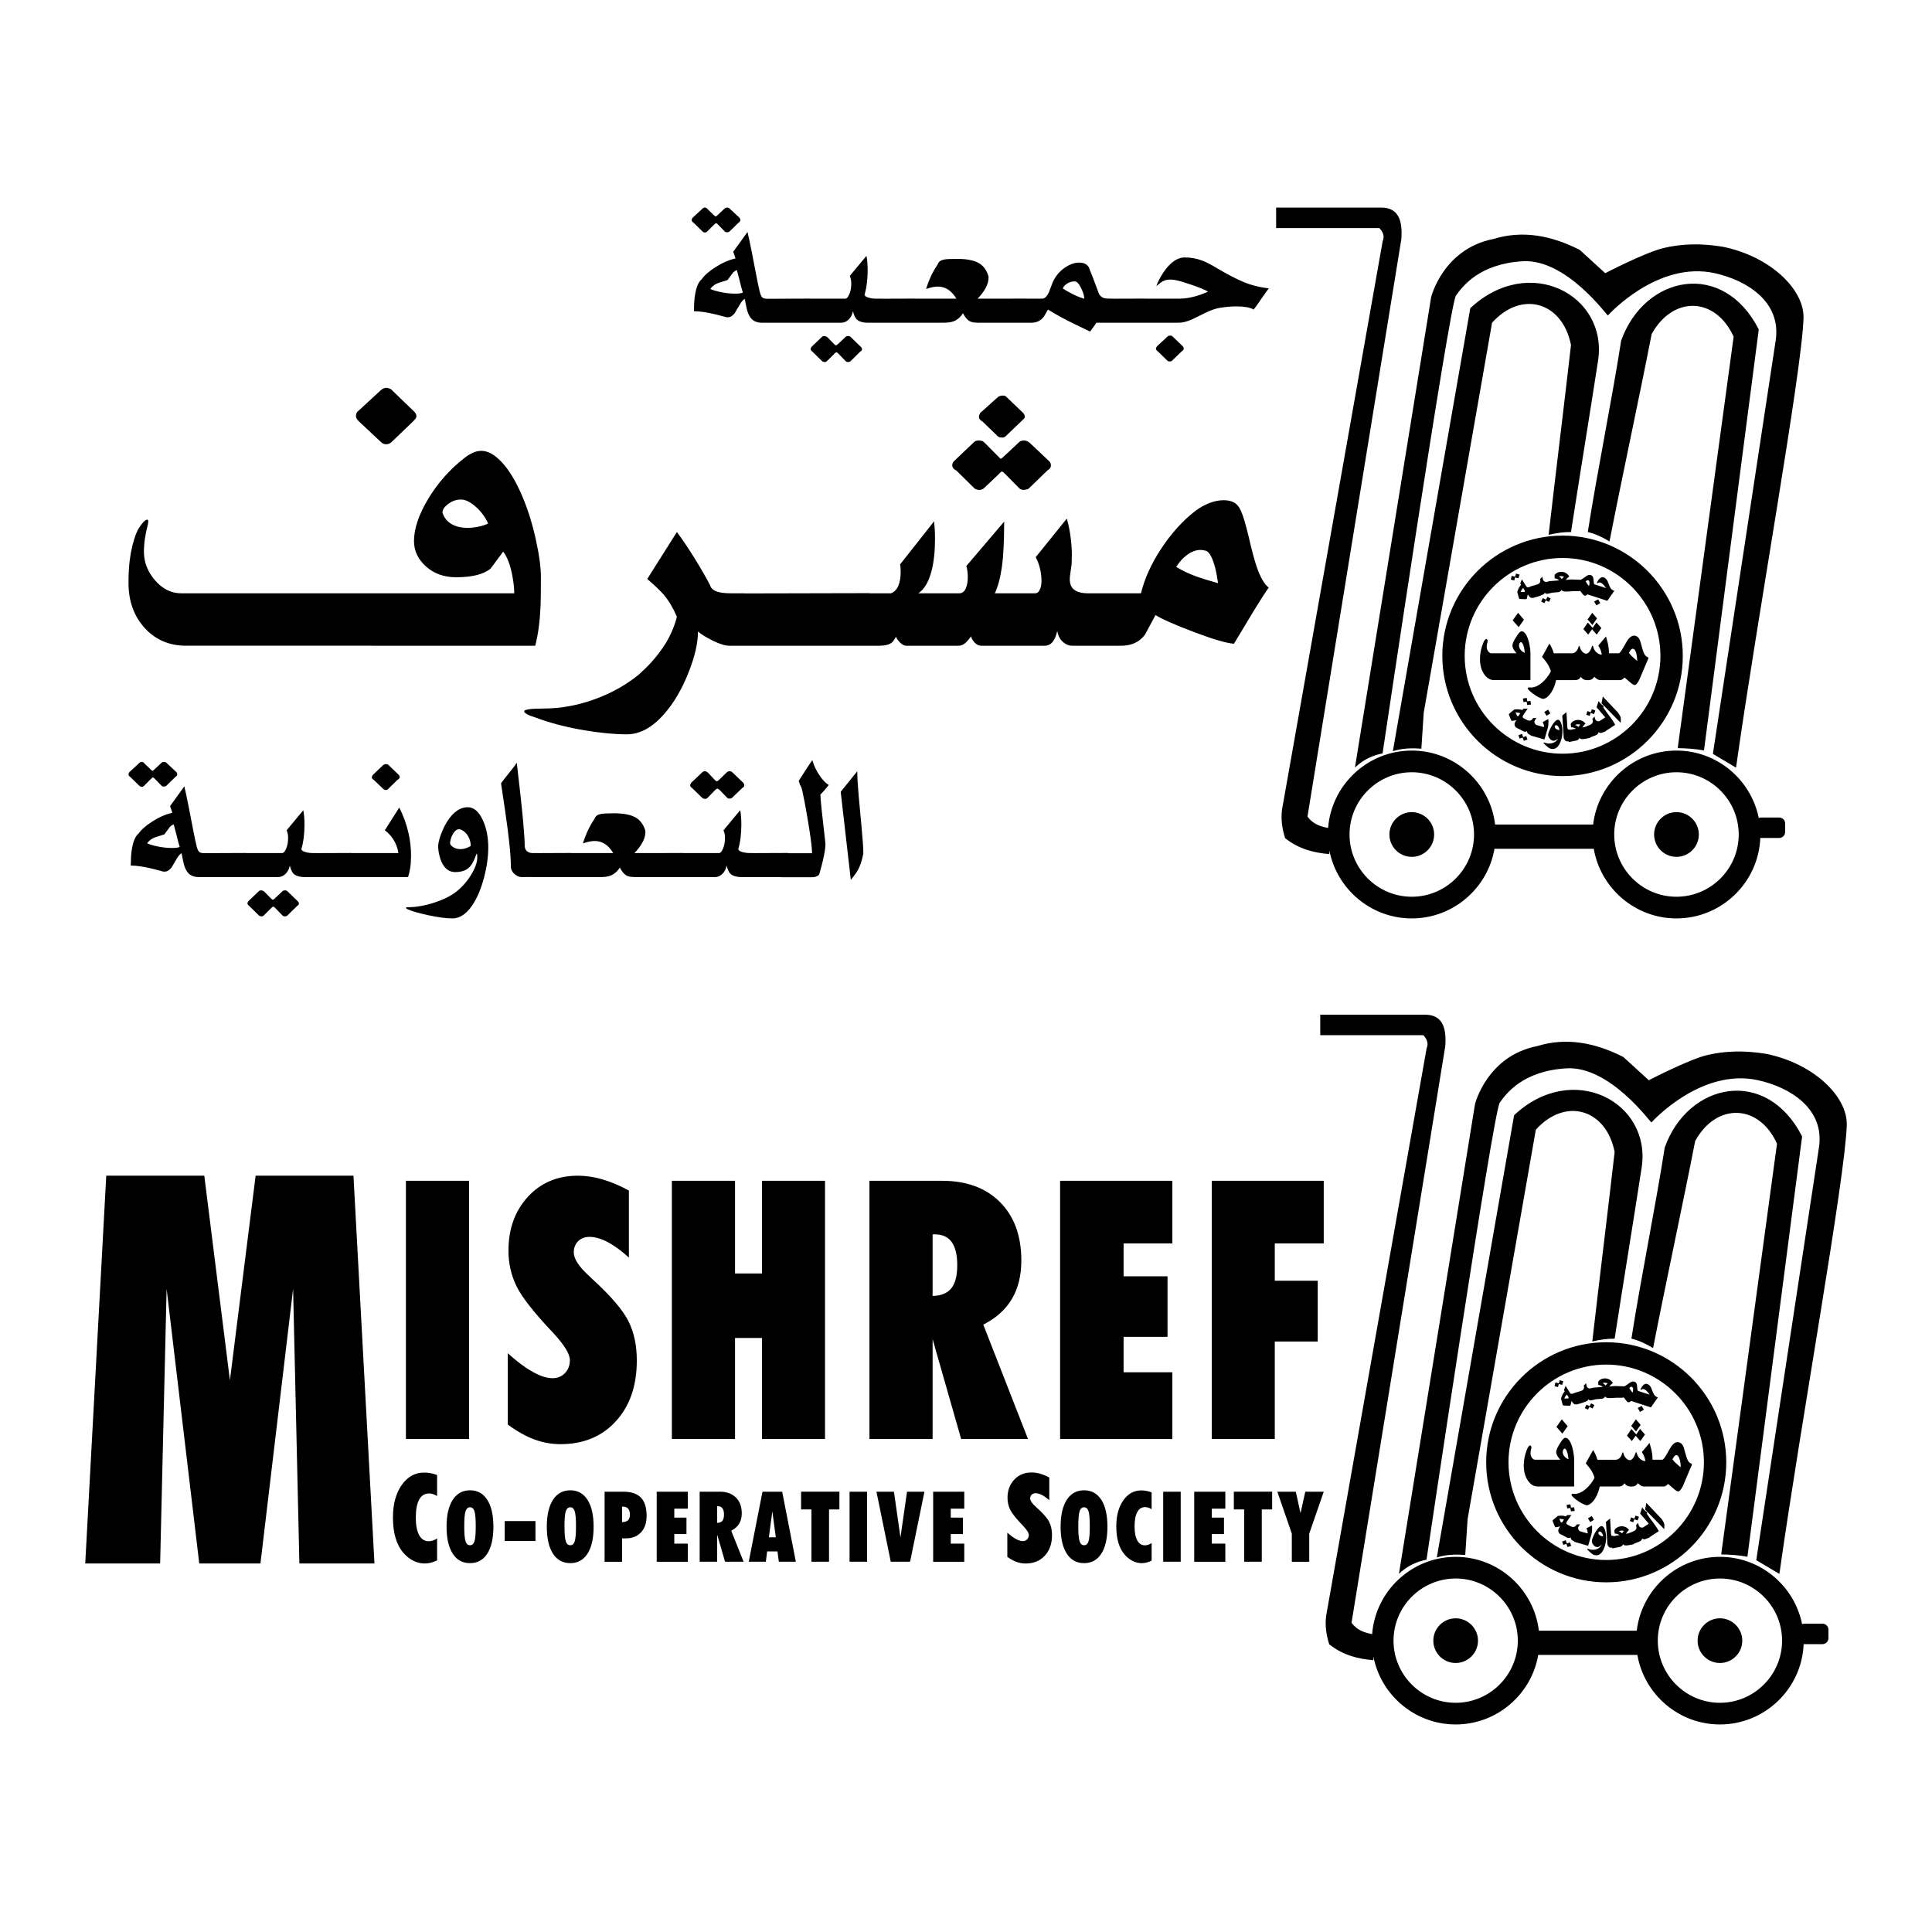 <?xml version="1.0" encoding="utf-8"?>
<!-- Generator: Adobe Illustrator 13.0.0, SVG Export Plug-In . SVG Version: 6.00 Build 14948)  -->
<!DOCTYPE svg PUBLIC "-//W3C//DTD SVG 1.0//EN" "http://www.w3.org/TR/2001/REC-SVG-20010904/DTD/svg10.dtd">
<svg version="1.0" id="Layer_1" xmlns="http://www.w3.org/2000/svg" xmlns:xlink="http://www.w3.org/1999/xlink" x="0px" y="0px"
	 width="192.756px" height="192.756px" viewBox="0 0 192.756 192.756" enable-background="new 0 0 192.756 192.756"
	 xml:space="preserve">
<g>
	<polygon fill-rule="evenodd" clip-rule="evenodd" fill="#FFFFFF" points="0,0 192.756,0 192.756,192.756 0,192.756 0,0 	"/>
	<path fill-rule="evenodd" clip-rule="evenodd" d="M175.696,81.563h1.813c0.326,0,0.593,0.266,0.593,0.592v0.857
		c0,0.326-0.267,0.592-0.593,0.592h-1.813c-0.023,0-0.046-0.002-0.069-0.004c-0.181,4.455-3.868,8.031-8.366,8.031
		c-4.126,0-7.571-3.011-8.251-6.949h-9.905c-0.68,3.938-4.125,6.949-8.252,6.949c-4.067,0-7.473-2.925-8.221-6.78
		c-0.001,0.121-0.002,0.242-0.004,0.363c-1.52-0.133-3.013-0.48-4.411-1.588c-0.303-0.95-0.433-1.899-0.31-2.849
		c3.348-18.907,6.695-37.814,10.043-56.722c0.192-0.434,0.083-0.867-0.331-1.301h-10.3v-2.046h10.454
		c1.743-0.013,2.186,1.278,2.037,3.162l-9.363,57.601c0.576,0.779,1.31,0.984,2.058,1.135c0.334-4.309,3.955-7.721,8.348-7.721
		c4.276,0,7.82,3.233,8.314,7.38h9.78c0.494-4.146,4.038-7.38,8.313-7.38c4.048,0,7.44,2.897,8.21,6.724
		C175.541,81.579,175.617,81.563,175.696,81.563L175.696,81.563z M161.417,71.08c0.026,0.031,0.072,0.099,0.136,0.205
		c0.076,0.126,0.12,0.216,0.133,0.271c0.013,0.043,0.02,0.11,0.022,0.202c0.004,0.109-0.003,0.229-0.018,0.356l-1.909-1.957
		l0.13-0.665L161.417,71.08L161.417,71.08z M159.962,70.583c0.1,0.152,0.216,0.32,0.349,0.501c0.001,0.001,0.11,0.148,0.326,0.439
		c0.129,0.173,0.226,0.309,0.288,0.406c0.026,0.041,0.074,0.123,0.144,0.246c0.036,0.062,0.063,0.108,0.084,0.141l-0.94,0.611
		l0.008,0.018l-0.097,0.039l-0.062,0.041l-0.009-0.012l-0.216,0.087c-0.083,0.034-0.161,0.039-0.232,0.016
		c-0.024-0.007-0.067-0.031-0.131-0.071c0.013,0.04-0.004,0.09-0.05,0.154c-0.045,0.063-0.096,0.106-0.153,0.13l-0.638,0.257
		l0.007,0.034l-0.178,0.035l-0.039,0.016l-0.003-0.008l-0.235,0.046c-0.183,0.035-0.32,0.044-0.417,0.026
		c-0.087-0.017-0.153-0.058-0.198-0.125c-0.01,0.051-0.032,0.098-0.066,0.14c-0.049,0.06-0.119,0.104-0.21,0.132l-0.778,0.151
		l-0.014-0.072l-0.143,0.005c-0.09,0.003-0.171-0.043-0.245-0.138c-0.066-0.086-0.102-0.173-0.104-0.258l-0.143-2.181l0.418-0.338
		l0.087,1.488c0.003,0.095,0.017,0.162,0.041,0.198c0.023,0.038,0.066,0.056,0.128,0.054l0.093-0.003l0.002,0.032l0.599-0.116
		c-0.048-0.024-0.097-0.047-0.144-0.071c-0.06-0.028-0.114-0.048-0.163-0.06c-0.065-0.015-0.126-0.017-0.181-0.006
		c0-0.028-0.002-0.059-0.006-0.094c-0.005-0.035-0.01-0.068-0.017-0.1c-0.011-0.059-0.016-0.101-0.013-0.125
		c0.002-0.025,0.009-0.046,0.021-0.063c0.056-0.089,0.131-0.162,0.225-0.221c0.094-0.059,0.195-0.099,0.305-0.12
		c0.162-0.032,0.319-0.022,0.473,0.029c0.165,0.054,0.304,0.15,0.415,0.287c0.01,0.013,0.017,0.025,0.019,0.037
		c0.002,0.007,0,0.015-0.006,0.021c-0.006,0.007-0.016,0.015-0.029,0.023c-0.033,0.027-0.074,0.071-0.122,0.133
		c-0.036,0.047-0.084,0.117-0.146,0.206l0.265-0.051l0.468-0.189c0.159-0.064,0.258-0.152,0.299-0.262
		c0.034-0.095,0.024-0.208-0.028-0.339l0.192-0.23c0.001-0.001,0.003-0.003,0.006-0.005c0.003-0.001,0.006-0.003,0.008-0.005
		c0.007-0.003,0.014,0.002,0.018,0.015l0.01,0.041c0.003,0.036,0.009,0.069,0.016,0.099c0.008,0.03,0.018,0.059,0.029,0.086
		c0.044,0.11,0.115,0.18,0.214,0.208c0.073,0.021,0.148,0.019,0.225-0.007l0.566-0.369l-0.866-1.011l0.206-0.621
		c0.069,0.107,0.142,0.198,0.216,0.273c0.086,0.086,0.182,0.16,0.287,0.218L159.962,70.583L159.962,70.583z M158.715,71.065
		l0.104-0.303l0.35,0.124l-0.133,0.359l-0.332-0.113l-0.108,0.292l-0.335-0.12l0.119-0.36L158.715,71.065L158.715,71.065z
		 M157.149,72.339c0.061,0.015,0.122,0.042,0.185,0.081c0.042,0.028,0.092,0.065,0.147,0.113c0.02-0.035,0.05-0.08,0.091-0.131
		c0.034-0.042,0.063-0.076,0.09-0.103c-0.047-0.022-0.1-0.036-0.157-0.04c-0.059-0.003-0.117,0-0.178,0.012
		c-0.034,0.006-0.066,0.017-0.098,0.029C157.197,72.312,157.171,72.325,157.149,72.339L157.149,72.339z M155.438,73.664
		c-0.082,0.096-0.165,0.164-0.25,0.202c-0.076,0.036-0.155,0.048-0.237,0.036c-0.134-0.019-0.252-0.097-0.354-0.234
		c-0.094-0.127-0.139-0.248-0.136-0.363l0.006-0.045c0.021-0.146,0.091-0.339,0.209-0.58c0.118-0.241,0.246-0.443,0.383-0.608
		c0.157-0.189,0.289-0.276,0.396-0.261c0.156,0.022,0.275,0.198,0.357,0.526c0.081,0.329,0.096,0.682,0.043,1.059
		c-0.015,0.103-0.032,0.195-0.055,0.275c-0.048,0.189-0.108,0.358-0.182,0.504c-0.094,0.187-0.2,0.326-0.32,0.418
		c-0.145,0.111-0.306,0.154-0.484,0.129c-0.032-0.005-0.059-0.009-0.076-0.014c-0.019-0.004-0.043-0.013-0.072-0.024
		c-0.065-0.022-0.139-0.063-0.219-0.126c-0.062-0.046-0.134-0.108-0.215-0.187c-0.062-0.06-0.124-0.12-0.187-0.179
		c-0.032-0.03-0.047-0.056-0.044-0.079c0.004-0.025,0.028-0.035,0.075-0.028c0.008,0.001,0.017,0.003,0.027,0.006
		c0.011,0.003,0.023,0.006,0.037,0.011c0.043,0.016,0.087,0.029,0.131,0.04c0.045,0.011,0.09,0.02,0.136,0.026
		c0.171,0.024,0.335,0.012,0.489-0.035c0.14-0.042,0.26-0.109,0.358-0.198C155.347,73.851,155.408,73.76,155.438,73.664
		L155.438,73.664z M155.174,72.376c-0.037,0.029-0.056,0.062-0.058,0.099c-0.011,0.072,0.021,0.143,0.092,0.212
		c0.077,0.075,0.177,0.121,0.296,0.138l0.021,0.003c0.023,0.003,0.045,0.005,0.065,0.005c-0.016-0.127-0.056-0.238-0.119-0.332
		c-0.062-0.09-0.129-0.14-0.199-0.15C155.236,72.347,155.203,72.355,155.174,72.376L155.174,72.376z M154.451,70.805l0.229,0.376
		l-0.379,0.23l-0.232-0.376L154.451,70.805L154.451,70.805z M154.049,72.547c0.003-0.085-0.009-0.172-0.032-0.26
		c-0.021-0.073-0.055-0.158-0.101-0.252l0.565-0.292c0.022,0.375,0.001,0.678-0.065,0.91l-0.323,1.124l-1.186-0.34l-0.006,0.011
		l-0.05-0.026l-0.147-0.042l0.009-0.031l-0.177-0.095c-0.08-0.042-0.134-0.098-0.162-0.168c-0.01-0.023-0.02-0.071-0.029-0.146
		c-0.021,0.035-0.071,0.055-0.15,0.061c-0.077,0.006-0.144-0.005-0.198-0.034l-0.595-0.316l-0.013,0.016l-0.082-0.066l-0.117-0.062
		l0.014-0.026c-0.078-0.088-0.11-0.185-0.098-0.291c0.01-0.075,0.042-0.156,0.097-0.242c0.055-0.085,0.081-0.13,0.075-0.135
		c-0.018,0.003-0.114,0.023-0.288,0.061c-0.116,0.025-0.18,0.028-0.192,0.007c-0.038-0.066-0.08-0.161-0.128-0.282
		c-0.047-0.122-0.094-0.241-0.139-0.361c-0.003-0.007,0-0.015,0.008-0.025c0.004-0.004,0.008-0.008,0.01-0.01
		c0.023-0.029,0.071-0.073,0.146-0.135c0.012-0.01,0.082-0.066,0.208-0.168c0.081-0.065,0.137-0.112,0.166-0.141
		c0.182-0.021,0.316-0.03,0.401-0.025c0.093,0.004,0.234,0.028,0.424,0.072l0.084-0.123l0.441-0.019l-0.421,0.619
		c-0.061,0.075-0.086,0.145-0.078,0.21c0.005,0.04,0.021,0.074,0.047,0.103l0.355,0.188l0.017,0.01
		c0.146,0.077,0.272,0.095,0.38,0.051c0.093-0.037,0.172-0.116,0.237-0.241l0.3,0c0.006,0,0.01,0.002,0.013,0.002
		c0.002,0.001,0.004,0.002,0.007,0.004c0.005,0.002,0.005,0.008,0,0.018c-0.003,0.005-0.013,0.018-0.028,0.038
		c-0.025,0.025-0.047,0.05-0.064,0.076c-0.019,0.026-0.034,0.051-0.048,0.077c-0.056,0.105-0.063,0.205-0.022,0.299
		c0.034,0.077,0.091,0.137,0.17,0.179l0.011,0.005L154.049,72.547L154.049,72.547z M151.973,73.55l0.3-0.115l0.126,0.35
		l-0.365,0.125l-0.119-0.324l-0.301,0.101l-0.124-0.332l0.359-0.135L151.973,73.55L151.973,73.55z M152.379,69.976l0.313-0.053
		l0.058,0.368l-0.38,0.048l-0.059-0.337l-0.313,0.042l-0.059-0.35l0.378-0.064L152.379,69.976L152.379,69.976z M151.675,71.162
		c-0.071-0.03-0.154-0.052-0.252-0.065c-0.064-0.008-0.139-0.012-0.223-0.014c0.028,0.045,0.06,0.104,0.093,0.178
		c0.027,0.062,0.053,0.126,0.078,0.195l0.124-0.019L151.675,71.162L151.675,71.162z M163.563,67.799
		c-0.054,0.116-0.119,0.226-0.197,0.333c-0.102,0.14-0.188,0.21-0.259,0.21h-0.014c-0.094,0-0.23-0.077-0.414-0.233
		c-0.197-0.17-0.394-0.338-0.592-0.507c-0.065,0.057-0.131,0.11-0.195,0.159c-0.065,0.049-0.141,0.081-0.226,0.092h-1.143h-0.197
		h-0.723c-0.113-0.024-0.212-0.064-0.296-0.121c-0.047-0.031-0.129-0.101-0.244-0.209c-0.072,0.107-0.144,0.184-0.218,0.23
		c-0.111,0.073-0.265,0.109-0.458,0.109c-0.141,0-0.259-0.021-0.355-0.064c-0.113-0.051-0.215-0.14-0.305-0.267
		c-0.099,0.115-0.152,0.175-0.16,0.185c-0.099,0.091-0.239,0.137-0.422,0.137h-1.23h-0.434h-0.229
		c-0.098,0.467-0.256,0.87-0.473,1.212c-0.227,0.358-0.474,0.576-0.743,0.653c-0.019,0.006-0.035,0.009-0.048,0.009
		c-0.108,0-0.271-0.057-0.484-0.168s-0.422-0.245-0.622-0.397c-0.21-0.16-0.357-0.303-0.439-0.425
		c-0.015-0.018-0.021-0.039-0.021-0.061c0-0.023,0.011-0.044,0.03-0.062c0.021-0.019,0.05-0.028,0.09-0.028h0.04
		c0.014,0.001,0.033,0.002,0.062,0.004c0.029,0.001,0.065,0.003,0.107,0.003c0.285,0,0.578-0.106,0.882-0.318
		c0.244-0.171,0.479-0.399,0.704-0.681c0.182-0.232,0.313-0.44,0.395-0.625c-0.064-0.203-0.139-0.382-0.222-0.54
		c-0.073-0.135-0.169-0.284-0.289-0.444c-0.081-0.107-0.204-0.259-0.368-0.453c0.07-0.124,0.163-0.287,0.275-0.494
		c0.082-0.148,0.165-0.299,0.248-0.451c0.108-0.201,0.178-0.325,0.208-0.376c0.083,0.121,0.162,0.264,0.236,0.429
		c0.075,0.166,0.142,0.345,0.2,0.538h0.461h0.434h0.936c0.151,0,0.287-0.065,0.406-0.193c0.1-0.109,0.173-0.242,0.218-0.396
		c0.026-0.101,0.049-0.151,0.071-0.151c0.027,0,0.056,0.044,0.082,0.134c0.055,0.202,0.15,0.365,0.284,0.49
		c0.117,0.107,0.229,0.16,0.335,0.16c0.104,0,0.205-0.057,0.301-0.169c0.11-0.128,0.205-0.315,0.282-0.562
		c0.013-0.041,0.032-0.061,0.062-0.061c0.028,0,0.05,0.028,0.065,0.087c0.043,0.218,0.147,0.406,0.315,0.562
		c0.169,0.155,0.349,0.233,0.54,0.233c-0.025-0.151-0.061-0.291-0.106-0.42c-0.06-0.168-0.141-0.33-0.244-0.483l0.766-0.909
		c0.083,0.291,0.136,0.482,0.158,0.571c0.047,0.18,0.08,0.358,0.104,0.532c0.022,0.175,0.034,0.367,0.034,0.575h1.002
		c0.113-0.068,0.257-0.26,0.432-0.574c0.232-0.418,0.387-0.68,0.464-0.785c0.196-0.267,0.395-0.398,0.593-0.398h0.015
		c0.265,0,0.465,0.161,0.599,0.483c0.09,0.32,0.181,0.637,0.271,0.954c0.109,0.375,0.254,0.601,0.436,0.676
		c0.093,0.041,0.135,0.079,0.126,0.116c0,0.026-0.015,0.073-0.044,0.137c-0.03,0.064-0.053,0.115-0.068,0.149L163.563,67.799
		L163.563,67.799z M162.518,65.139c0.069,0.097,0.153,0.196,0.254,0.297c0.079,0.078,0.172,0.164,0.283,0.259
		c0.095,0.081,0.189,0.161,0.284,0.24v-0.098c0-0.177-0.021-0.361-0.064-0.552c-0.037-0.166-0.079-0.29-0.126-0.376
		c-0.035-0.058-0.071-0.101-0.107-0.131c-0.045-0.037-0.091-0.055-0.139-0.055c-0.06,0-0.119,0.03-0.179,0.09
		C162.657,64.883,162.588,64.992,162.518,65.139L162.518,65.139z M158.873,62.354l-0.478-0.55l0.464-0.662l0.477,0.553
		L158.873,62.354L158.873,62.354z M158.901,62.649l0.373-0.55l0.497,0.559l-0.462,0.653l-0.47-0.528l-0.387,0.528l-0.479-0.544
		l0.441-0.659L158.901,62.649L158.901,62.649z M151.46,61.142l0.584,0.688l-0.526,0.742l-0.598-0.681L151.46,61.142L151.46,61.142z
		 M149.06,67.853c-0.389,0-0.717-0.195-0.986-0.586c-0.278-0.404-0.418-0.914-0.418-1.527c0-0.253,0.025-0.512,0.078-0.776
		c0.052-0.267,0.134-0.54,0.245-0.821c0.058-0.136,0.112-0.236,0.166-0.299c0.055-0.064,0.104-0.095,0.148-0.095
		c0.04,0.004,0.071,0.025,0.094,0.065c0.023,0.04,0.035,0.092,0.035,0.156c0,0.042-0.008,0.086-0.023,0.134
		c-0.046,0.144-0.069,0.277-0.069,0.402c0,0.2,0.056,0.368,0.165,0.501c0.094,0.113,0.187,0.169,0.279,0.169h2.534
		c-0.124-0.136-0.217-0.258-0.28-0.365c-0.086-0.146-0.129-0.283-0.129-0.414c0-0.03,0.004-0.06,0.01-0.091
		c0.005-0.031,0.014-0.062,0.024-0.096c0.034-0.104,0.065-0.186,0.095-0.245c0.029-0.062,0.072-0.137,0.131-0.228
		c0.112-0.188,0.193-0.315,0.24-0.385c0.081-0.121,0.151-0.208,0.212-0.264c0.069-0.067,0.138-0.1,0.201-0.1
		c0.179,0,0.342,0.137,0.486,0.41c0.121,0.231,0.219,0.53,0.294,0.899c0.065,0.324,0.1,0.617,0.1,0.877v2.677H149.06L149.06,67.853z
		 M152.128,65.137c-0.027-0.324-0.078-0.583-0.151-0.778s-0.152-0.291-0.236-0.291c-0.016,0-0.027,0.001-0.036,0.005
		c-0.01,0.005-0.022,0.014-0.039,0.03c-0.035,0.029-0.063,0.073-0.083,0.127c-0.02,0.054-0.029,0.113-0.029,0.174
		c0,0.14,0.045,0.272,0.132,0.394C151.786,64.941,151.935,65.054,152.128,65.137L152.128,65.137z M151.168,57.541l0.079-0.309
		l0.359,0.097l-0.11,0.367l-0.332-0.084l-0.09,0.303l-0.343-0.089l0.096-0.372L151.168,57.541L151.168,57.541z M156.891,58.986
		l-0.504,0.031c-0.185,0.012-0.324,0.005-0.417-0.025c-0.085-0.026-0.146-0.076-0.182-0.148c-0.017,0.049-0.044,0.093-0.083,0.131
		c-0.055,0.054-0.13,0.096-0.225,0.105l-0.598,0.049l-0.431,0.101c-0.086,0.023-0.164,0.02-0.232-0.013
		c-0.022-0.01-0.063-0.039-0.121-0.085c0.008,0.04-0.016,0.089-0.067,0.147c-0.053,0.057-0.77,0.314-0.847,0.304l-0.156,0.055
		c-0.128,0.011-0.23,0.037-0.328-0.022c-0.064-0.04-0.125-0.101-0.181-0.186c-0.056-0.085-0.087-0.127-0.094-0.124
		c-0.005,0.017-0.025,0.114-0.062,0.289c-0.023,0.116-0.047,0.175-0.071,0.178c-0.077,0.008-0.18,0.009-0.311,0.002
		c-0.13-0.006-0.259-0.013-0.387-0.02c-0.007,0-0.014-0.005-0.019-0.017c-0.003-0.005-0.005-0.01-0.006-0.013
		c-0.017-0.033-0.038-0.095-0.064-0.188c-0.004-0.015-0.026-0.101-0.068-0.258c-0.027-0.101-0.047-0.171-0.061-0.209
		c0.054-0.175,0.1-0.301,0.14-0.377c0.042-0.083,0.121-0.202,0.238-0.357l-0.078-0.127l0.162-0.411l0.395,0.636
		c0.044,0.086,0.098,0.138,0.16,0.157c0.048,0.014,0.155-0.007,0.202-0.028l0.172-0.075l0.546-0.162l0.019-0.005
		c0.159-0.042,0.264-0.116,0.313-0.221c0.042-0.09,0.046-0.203,0.009-0.338l0.22-0.205c0.004-0.003,0.008-0.005,0.01-0.006
		c0.003-0.001,0.006-0.002,0.008-0.002c0.006-0.001,0.009,0.003,0.013,0.013c0.001,0.005,0.003,0.021,0.005,0.047
		c-0.002,0.035,0,0.068,0.004,0.1c0.004,0.032,0.01,0.061,0.018,0.088c0.03,0.115,0.093,0.192,0.188,0.233
		c0.077,0.033,0.159,0.038,0.246,0.015l0.214-0.062l0.986-0.08c-0.045-0.03-0.09-0.059-0.135-0.088
		c-0.055-0.035-0.107-0.062-0.154-0.08c-0.062-0.021-0.122-0.031-0.178-0.027c0.003-0.028,0.005-0.06,0.005-0.094
		s-0.001-0.068-0.003-0.102c-0.005-0.06-0.004-0.101,0.001-0.126c0.006-0.024,0.015-0.044,0.028-0.06
		c0.066-0.081,0.149-0.144,0.25-0.192c0.101-0.046,0.206-0.074,0.317-0.082c0.164-0.012,0.319,0.018,0.466,0.086
		c0.156,0.074,0.282,0.186,0.377,0.335c0.009,0.015,0.014,0.028,0.014,0.039c0.001,0.009-0.002,0.016-0.009,0.021
		c-0.006,0.006-0.017,0.013-0.031,0.02c-0.037,0.022-0.083,0.062-0.138,0.117c-0.042,0.043-0.099,0.105-0.169,0.187l0.582-0.045
		l0.886,0.034c0.068-0.009,0.171-0.063,0.307-0.165c0.182-0.135,0.298-0.217,0.352-0.246c0.141-0.077,0.263-0.097,0.369-0.063
		c0.121,0.04,0.203,0.121,0.244,0.241c0.021,0.062,0.036,0.181,0.047,0.358c0.009,0.153,0.031,0.262,0.068,0.324l1.177,0.382
		c-0.056-0.083-0.112-0.158-0.168-0.226c-0.066-0.081-0.131-0.148-0.194-0.202c-0.071-0.061-0.139-0.101-0.201-0.122
		c-0.079-0.025-0.152-0.017-0.218,0.024c-0.052,0.036-0.091,0.049-0.119,0.04c-0.015-0.005-0.019-0.018-0.013-0.037l0.004-0.012
		c0.026-0.082,0.068-0.164,0.125-0.248c0.065-0.098,0.136-0.173,0.211-0.226c0.088-0.064,0.173-0.09,0.253-0.076
		c0.017,0.002,0.031,0.004,0.044,0.007c0.014,0.004,0.029,0.008,0.047,0.014l0.012,0.003c0.153,0.05,0.276,0.175,0.369,0.377
		c0.073,0.183,0.146,0.366,0.219,0.548c0.098,0.204,0.228,0.332,0.39,0.385l0.015,0.004c0.015,0.005,0.032,0.009,0.05,0.012
		l-0.704,1.001l-1.977-0.643c-0.002,0.004-0.004,0.007-0.007,0.01c-0.002,0.002-0.007,0.006-0.014,0.012
		c-0.035,0.033-0.078,0.062-0.129,0.083c-0.062,0.027-0.112,0.035-0.15,0.023l-0.008-0.002c-0.049-0.017-0.111-0.072-0.187-0.168
		c-0.081-0.104-0.162-0.208-0.244-0.312c-0.042,0.012-0.084,0.024-0.125,0.032c-0.04,0.009-0.083-0.001-0.131,0L156.891,58.986
		L156.891,58.986z M151.964,58.666c-0.056,0.053-0.109,0.121-0.161,0.204c-0.033,0.055-0.067,0.122-0.103,0.199
		c0.052-0.009,0.119-0.013,0.2-0.013c0.068,0,0.137,0.003,0.21,0.008l0.033-0.122L151.964,58.666L151.964,58.666z M154.243,59.832
		l0.141-0.289l0.331,0.169l-0.183,0.341l-0.309-0.156l-0.15,0.28l-0.316-0.159l0.17-0.344L154.243,59.832L154.243,59.832z
		 M155.527,57.529c0.059,0.022,0.116,0.057,0.174,0.103c0.038,0.033,0.082,0.076,0.133,0.13c0.022-0.033,0.059-0.073,0.105-0.119
		c0.039-0.037,0.072-0.067,0.102-0.091c-0.044-0.027-0.094-0.046-0.151-0.058c-0.058-0.011-0.116-0.014-0.178-0.009
		c-0.035,0.002-0.068,0.007-0.101,0.016C155.578,57.508,155.551,57.518,155.527,57.529L155.527,57.529z M158.53,58.472l0.013-0.041
		c0.023-0.073,0.037-0.154,0.041-0.24c0.001-0.075-0.003-0.134-0.017-0.178c-0.011-0.03-0.023-0.054-0.039-0.073
		c-0.019-0.023-0.04-0.038-0.065-0.047c-0.032-0.01-0.067-0.008-0.107,0.007c-0.045,0.017-0.096,0.051-0.152,0.1
		c0.023,0.053,0.055,0.108,0.094,0.167c0.031,0.047,0.069,0.099,0.115,0.157C158.451,58.373,158.49,58.422,158.53,58.472
		L158.53,58.472z M159.657,60.175l-0.38,0.225l-0.228-0.386l0.396-0.217L159.657,60.175L159.657,60.175z M155.897,53.438
		c6.606,0,11.995,5.389,11.995,11.995c0,6.607-5.389,11.996-11.995,11.996c-6.607,0-11.996-5.388-11.996-11.996
		C143.901,58.828,149.29,53.438,155.897,53.438L155.897,53.438z M155.897,55.67c5.378,0,9.764,4.387,9.764,9.764
		c0,5.378-4.386,9.764-9.764,9.764s-9.765-4.386-9.765-9.764C146.133,60.057,150.52,55.67,155.897,55.67L155.897,55.67z
		 M167.261,81.026c1.229,0,2.232,1.003,2.232,2.232s-1.003,2.231-2.232,2.231c-1.229,0-2.231-1.002-2.231-2.231
		S166.032,81.026,167.261,81.026L167.261,81.026z M140.853,81.026c1.229,0,2.231,1.003,2.231,2.232s-1.002,2.231-2.231,2.231
		c-1.229,0-2.231-1.002-2.231-2.231S139.624,81.026,140.853,81.026L140.853,81.026z M167.261,77.048c3.421,0,6.211,2.79,6.211,6.21
		s-2.79,6.21-6.211,6.21c-3.42,0-6.21-2.79-6.21-6.21S163.841,77.048,167.261,77.048L167.261,77.048z M140.853,77.048
		c3.421,0,6.211,2.79,6.211,6.21s-2.79,6.21-6.211,6.21c-3.42,0-6.211-2.79-6.211-6.21S137.433,77.048,140.853,77.048
		L140.853,77.048z M167.386,74.642l5.579-41.047c-1.816-4.003-6.054-4.116-8.179-0.267c-1.255,6.426-2.951,14.265-4.206,20.691
		c-0.722-0.432-1.442-0.778-2.165-0.938c0.905-5.838,2.422-13.259,3.327-19.097c2.337-6.537,10.17-8.114,13.73-1.115l-5.465,42.001
		C169.112,74.709,168.352,74.665,167.386,74.642L167.386,74.642z M141.81,74.695l0.235-3.584c2.272-12.97,4.546-25.941,6.818-38.911
		c2.939-3.267,7.014-2.094,7.876,2.216c-0.744,6.505-1.488,12.438-2.233,18.943c0.745-0.172,1.488-0.287,2.233-0.278
		c0.901-5.838,1.803-11.281,2.704-17.12c0.977-6.527-6.899-10.692-12.752-5.211l-7.724,44.193
		C139.915,74.645,140.862,74.627,141.81,74.695L141.81,74.695z M135.184,76.574l7.603-46.939c0,0,1.196-4.811,6.218-5.793
		c2.869-0.883,5.739-0.372,8.609,1.093l2.539,2.32c0,0,3.972-2.062,5.8-2.504s3.806-0.487,5.932-0.132
		c4.743,0.959,8.14,4.27,8.052,7.118c-0.165,5.385-4.624,29.9-6.733,44.849l-2.309-1.372l6.264-41.237
		c0.591-3.891-2.91-6.019-6.065-6.72c-5.73-1.273-10.618,4.161-10.676,4.216c-0.058,0.054-4.147-5.672-8.498-5.409
		c-4.35,0.264-6.003,2.508-6.662,3.431c-0.659,0.922-7.318,45.673-7.318,45.673C136.963,75.355,136.037,75.777,135.184,76.574
		L135.184,76.574z"/>
	<path fill-rule="evenodd" clip-rule="evenodd" d="M41.324,41.068c0.149,0.144,0.221,0.294,0.221,0.45
		c0,0.212-0.193,0.391-0.45,0.638l-2.039,1.956c-0.133,0.127-0.311,0.213-0.524,0.213c-0.221,0-0.385-0.09-0.515-0.213l-2.087-1.956
		c-0.234-0.22-0.417-0.385-0.417-0.638c0-0.164,0.035-0.332,0.163-0.45l2.21-2.038c0.2-0.185,0.376-0.336,0.671-0.336
		c0.099,0,0.246,0.041,0.434,0.123L41.324,41.068L41.324,41.068z M111.866,64.425h-4.926c-0.263,0-0.532-0.098-0.802-0.303
		c-0.353-0.271-0.565-0.655-0.655-1.17c-0.105,0.466-0.253,0.818-0.434,1.055c-0.213,0.279-0.491,0.418-0.835,0.418h-6.318
		c-0.229,0-0.441-0.098-0.638-0.294c-0.196-0.205-0.319-0.409-0.376-0.639c-0.204,0.278-0.376,0.483-0.516,0.614
		c-0.229,0.213-0.474,0.319-0.736,0.319h-5.197c-0.212,0-0.426-0.106-0.638-0.319c-0.213-0.213-0.344-0.41-0.4-0.582
		c-0.173,0.312-0.312,0.508-0.435,0.598c-0.27,0.205-0.679,0.303-1.252,0.303h-0.949h-1.31H74.27h-1.031h-0.475
		c-0.417,0-0.974-0.171-1.67-0.516c-0.605-0.303-1.096-0.598-1.457-0.9c0,1.122-0.303,2.463-0.917,4.026
		c-0.671,1.711-1.506,3.135-2.504,4.256c-1.171,1.317-2.398,1.972-3.667,1.972c-1.211,0-2.595-0.131-4.141-0.385
		c-1.875-0.311-3.543-0.745-5.009-1.302c-0.736-0.221-1.104-0.433-1.104-0.621c0.032-0.172,0.663-0.263,1.89-0.263
		c1.85,0,3.691-0.352,5.524-1.071c1.547-0.606,2.881-1.384,4.01-2.309c0.5-0.45,0.925-0.859,1.261-1.236
		c0.581-0.646,1.064-1.292,1.465-1.939c0.5-0.851,0.868-1.71,1.088-2.603c-0.36-0.851-0.786-1.571-1.269-2.152
		c-0.319-0.385-0.884-0.924-1.686-1.62l2.955-4.681c0.508,0.671,1.105,1.555,1.784,2.643c0.671,1.097,1.178,1.981,1.522,2.652
		c0.074,0.278,0.278,0.482,0.605,0.613c0.327,0.14,0.843,0.205,1.546,0.205h1.277v0.012l12.473-0.028v0.016h2.152
		c0.343-0.139,0.589-0.393,0.744-0.769c0.147-0.377,0.221-0.802,0.221-1.293v-0.229c0-0.237-0.016-0.434-0.057-0.589l3.396-4.305
		c0.057,0.533,0.09,1.113,0.09,1.735c0,1.26-0.114,2.341-0.352,3.241c-0.286,1.089-0.729,1.825-1.317,2.21h4.075
		c0.303,0,0.523-0.164,0.663-0.483c0.139-0.319,0.205-0.704,0.205-1.154c0-0.18-0.016-0.368-0.041-0.573
		c-0.024-0.196-0.057-0.368-0.106-0.515l3.773-4.428c0,1.923-0.074,3.437-0.229,4.534c-0.155,1.088-0.393,1.964-0.703,2.619h4.002
		c0.213,0,0.376-0.115,0.482-0.353c0.115-0.237,0.172-0.54,0.172-0.908c0-0.376-0.049-0.786-0.155-1.227
		c-0.106-0.442-0.246-0.811-0.426-1.113l3.11-3.854c0.188,0.671,0.311,1.309,0.384,1.915c0.074,0.605,0.115,1.17,0.115,1.71
		c0,0.303-0.008,0.556-0.017,0.752c-0.008,0.188-0.024,0.376-0.058,0.565c-0.023,0.188-0.049,0.376-0.082,0.572
		c-0.032,0.188-0.049,0.376-0.049,0.541c0,0.434,0.123,0.761,0.368,0.982c0.303,0.278,0.794,0.417,1.474,0.417h5.262
		c0.353-1.457,1.015-2.922,1.989-4.411c1.03-1.571,2.186-2.848,3.47-3.838c0.418-0.303,0.867-0.557,1.358-0.753
		c0.491-0.188,0.975-0.287,1.432-0.287c0.402,0,0.753,0.074,1.031,0.229c0.287,0.155,0.508,0.418,0.664,0.778
		c0.221,0.45,0.475,1.293,0.777,2.537c0.335,1.457,0.605,2.463,0.802,3.028c0.359,1.08,0.77,1.8,1.22,2.152
		c-0.327,0.45-0.803,1.195-1.449,2.243c-0.671,1.129-1.35,2.242-2.021,3.355c-0.777-0.065-2.127-0.458-4.051-1.194
		c-1.915-0.729-3.176-1.285-3.772-1.67c-0.36,0.655-0.704,1.301-1.049,1.956C113.684,64.057,112.897,64.425,111.866,64.425
		L111.866,64.425z M120.354,54.964c-0.212-0.065-0.4-0.098-0.564-0.098c-0.458,0-0.908,0.164-1.359,0.5
		c-0.408,0.294-0.769,0.695-1.079,1.195c0.572,0.352,1.252,0.679,2.037,0.965c0.508,0.181,1.22,0.402,2.136,0.655
		c-0.098-0.655-0.188-1.146-0.27-1.473C120.991,55.7,120.697,55.12,120.354,54.964L120.354,54.964z M102.079,41.199
		c0.124,0.119,0.163,0.27,0.163,0.401c0,0.139-0.159,0.25-0.368,0.45l-1.538,1.473c-0.073,0.069-0.181,0.131-0.377,0.131
		c-0.155,0-0.311-0.027-0.417-0.131L98.02,42.05c-0.237-0.123-0.352-0.279-0.352-0.482c0-0.074,0.041-0.197,0.131-0.369l1.653-1.482
		c0.078-0.07,0.15-0.145,0.262-0.188c0.114-0.043,0.221-0.065,0.311-0.065c0.123,0,0.222,0.017,0.312,0.065L102.079,41.199
		L102.079,41.199z M99.648,47.304l-1.481,1.408c-0.108,0.104-0.271,0.164-0.467,0.164s-0.377-0.052-0.491-0.164l-1.784-1.76
		c-0.278-0.139-0.418-0.319-0.418-0.532c0-0.163,0.063-0.306,0.197-0.433l2.005-1.907c0.11-0.104,0.279-0.131,0.466-0.131
		c0.123,0,0.238,0.02,0.336,0.057c0.087,0.032,0.174,0.116,0.253,0.196l1.285,1.293c0.163,0.162,0.254,0.27,0.304,0.27
		c0.057,0,0.173-0.105,0.384-0.303l1.514-1.416c0.123-0.065,0.263-0.098,0.401-0.098c0.229,0,0.431,0.089,0.605,0.253l1.907,1.801
		c0.163,0.152,0.199,0.327,0.18,0.499c-0.01,0.087-0.049,0.188-0.147,0.286c-0.048,0.049-0.14,0.094-0.221,0.172l-1.816,1.76
		c-0.058,0.056-0.158,0.104-0.278,0.122c-0.122,0.019-0.188,0.034-0.196,0.034c-0.229,0-0.396-0.058-0.499-0.164l-1.351-1.375
		c-0.181-0.184-0.303-0.286-0.369-0.286C99.894,47.05,99.787,47.132,99.648,47.304L99.648,47.304z M18.582,64.425
		c-1.697,0-3.088-0.6-4.158-1.784c-1.069-1.183-1.604-2.685-1.604-4.484c0-0.884,0.047-1.655,0.131-2.317
		c0.125-0.979,0.346-1.887,0.671-2.692c0.129-0.32,0.323-0.616,0.541-0.892c0.212-0.268,0.393-0.41,0.516-0.41
		c0.082,0,0.114,0.065,0.114,0.197c0,0.114-0.039,0.312-0.114,0.589c-0.076,0.276-0.146,0.641-0.213,1.072
		c-0.067,0.432-0.107,0.875-0.107,1.334c0,1.048,0.372,2.008,1.113,2.864c0.743,0.857,1.612,1.293,2.611,1.293h33.223
		c0-0.524-0.068-1.139-0.205-1.833c-0.204-1.046-0.507-1.825-0.9-2.324c-0.819,1.104-1.234,1.674-1.269,1.703
		c-0.691,0.567-1.841,0.851-3.437,0.851c-1.187,0-2.188-0.359-2.987-1.071c-0.803-0.716-1.203-1.564-1.203-2.538
		c0-1.219,0.462-2.594,1.366-4.125c0.951-1.61,2.177-3.007,3.675-4.174c0.283-0.221,0.567-0.393,0.842-0.516
		c0.27-0.12,0.549-0.188,0.843-0.188s0.614,0.084,0.941,0.253c0.333,0.172,0.678,0.454,1.031,0.818
		c0.741,0.763,1.449,1.917,2.104,3.454c0.554,1.3,1,2.726,1.342,4.271c0.342,1.545,0.516,2.808,0.516,3.781
		c0,1.408-0.01,2.383-0.033,2.906c-0.065,1.513-0.237,2.84-0.532,3.961H18.582L18.582,64.425z M44.144,51.143
		c0.172,0.54,0.508,0.943,1.015,1.203c0.415,0.213,0.908,0.319,1.473,0.319c0.393,0,0.787-0.046,1.162-0.131
		c0.375-0.084,0.679-0.188,0.908-0.303c-0.318-0.704-0.773-1.292-1.35-1.768c-0.5-0.414-0.944-0.622-1.317-0.622h-0.09
		c-0.506,0-0.933,0.208-1.277,0.475C44.319,50.585,44.144,50.864,44.144,51.143L44.144,51.143z"/>
	<path fill-rule="evenodd" clip-rule="evenodd" d="M71.294,22.366l-0.742,0.735c-0.064,0.064-0.143,0.098-0.229,0.098
		c-0.041,0-0.079-0.012-0.124-0.03c-0.041-0.019-0.071-0.041-0.097-0.064l-0.919-0.892c-0.117-0.072-0.176-0.162-0.176-0.271
		c0-0.064,0.029-0.131,0.085-0.207l1.024-0.948c0.075-0.053,0.139-0.079,0.191-0.079c0.124,0,0.222,0.056,0.3,0.169l0.642,0.619
		c0.068,0.068,0.12,0.102,0.161,0.102c0.03,0,0.086-0.045,0.176-0.131l0.729-0.679c0.067-0.053,0.15-0.079,0.244-0.079
		c0.105,0,0.198,0.045,0.277,0.139l0.956,0.889c0.027,0.034,0.042,0.068,0.056,0.102c0.012,0.038,0.02,0.072,0.02,0.105
		c0,0.108-0.064,0.199-0.184,0.271l-0.907,0.888c-0.083,0.049-0.162,0.075-0.233,0.075c-0.104,0-0.18-0.026-0.228-0.075
		l-0.684-0.705c-0.094-0.094-0.153-0.139-0.176-0.139C71.422,22.257,71.366,22.294,71.294,22.366L71.294,22.366z M117.579,32.2
		h-3.316h-0.66h-2.494h-0.821h-0.908c-0.052,0.098-0.164,0.259-0.33,0.481c-0.097,0.131-0.194,0.263-0.293,0.397
		c-0.491-0.236-0.975-0.468-1.451-0.698c-0.473-0.225-0.927-0.458-1.351-0.686c-0.427-0.233-0.893-0.499-1.398-0.803
		c-0.128,0.217-0.252,0.432-0.376,0.649c-0.296,0.438-0.73,0.66-1.301,0.66h-0.525h-0.57h-2.232h-1.174h-0.664
		c-0.416,0-0.713-0.037-0.889-0.116c-0.281-0.127-0.532-0.405-0.75-0.833c-0.263,0.413-0.59,0.686-0.987,0.825
		c-0.24,0.082-0.57,0.123-0.994,0.123h-2.862h-0.57h-2.832h-0.574h-0.634c-0.559,0-0.953-0.123-1.182-0.368
		c-0.127-0.138-0.24-0.397-0.341-0.78c-0.064,0.334-0.203,0.608-0.423,0.826c-0.222,0.213-0.465,0.322-0.735,0.322h-3.222h-0.469
		h-2.671h-0.836h-0.72c-0.432,0-0.769-0.12-1.016-0.359c-0.199-0.195-0.357-0.492-0.469-0.889c-0.026-0.079-0.102-0.458-0.236-1.133
		c-0.158,0.079-0.327,0.278-0.514,0.604c-0.29,0.503-0.45,0.776-0.484,0.821c-0.213,0.274-0.438,0.412-0.686,0.412
		c-0.079,0-0.139-0.003-0.184-0.015c-0.353-0.097-0.657-0.18-0.919-0.243c-0.915-0.229-1.677-0.345-2.285-0.345l0.015-0.33
		c0-0.747,0.079-1.396,0.24-1.951c0.135-0.443,0.312-0.747,0.529-0.912c0.248-0.371,0.694-0.769,1.347-1.189
		c0.713-0.458,1.384-0.751,2.022-0.881l-0.229-0.672l1.423-1.969c0.112,0.457,0.255,1.129,0.431,2.014
		c0.037,0.188,0.172,0.896,0.412,2.134c0.154,0.798,0.274,1.373,0.36,1.726c0.075,0.337,0.169,0.559,0.281,0.664
		c0.094,0.082,0.259,0.123,0.499,0.123c0.06,0,0.12,0,0.184,0c0.002,0,0.003,0,0.005,0s0.005,0,0.006,0c0.002,0,0.003,0,0.005,0
		c0.002,0,0.005,0,0.007,0c0.002,0,0.003,0,0.005,0s0.005,0,0.007,0c0.002,0,0.003,0,0.005,0s0.005,0,0.007,0
		c0.002,0,0.003,0,0.005,0c0.002,0,0.005,0,0.007,0s0.003,0,0.005,0c0.002,0,0.004,0,0.007,0c0.002,0,0.002,0,0.005,0
		c0.002,0,0.004,0,0.007,0c0.002,0,0.003,0,0.005,0c0.002,0,0.005,0,0.007,0c0.002,0,0.003,0,0.005,0s0.005,0,0.007,0
		c0.002,0,0.003,0,0.005,0c0.002,0,0.005,0,0.007,0s0.003,0,0.004,0c0.003,0,0.006,0,0.008,0c0.002,0,0.004,0,0.007,0
		c0.002,0,0.004,0,0.007,0l3.82-0.015v0.007h3.627c0.143,0,0.274-0.15,0.402-0.454c0.127-0.3,0.191-0.638,0.191-1.009
		c0-0.154-0.008-0.289-0.026-0.413c-0.023-0.124-0.06-0.255-0.12-0.397l1.661-2c0.042,0.18,0.068,0.401,0.091,0.656
		c0.019,0.259,0.03,0.51,0.03,0.754c0,0.446-0.026,0.877-0.075,1.29c-0.049,0.417-0.125,0.799-0.229,1.151v0.031
		c0,0.108,0.12,0.198,0.356,0.277c0.24,0.075,0.506,0.113,0.799,0.113h0.413v0.005l3.395-0.013v0.007h4.194
		c-0.258-0.427-0.544-0.731-0.848-0.923c-0.307-0.188-0.641-0.281-0.998-0.281c-0.176,0-0.363,0.022-0.562,0.063
		c-0.199,0.042-0.401,0.102-0.615,0.18c0.158-0.524,0.356-1.027,0.596-1.508c0.173-0.337,0.36-0.66,0.567-0.964
		c0.079-0.244,0.285-0.401,0.619-0.469c0.21-0.045,0.646-0.068,1.309-0.068c0.912,0,1.61,0.127,2.094,0.379
		c0.487,0.251,0.829,0.69,1.031,1.32c0.011,0.026,0.016,0.061,0.016,0.094c0,0.034,0,0.067,0,0.102c0,0.333-0.113,0.701-0.338,1.095
		c-0.191,0.334-0.442,0.66-0.758,0.979h2.021v0.003l2.795-0.01v0.007h1.621c0.262,0,0.487-0.217,0.687-0.657
		c0.128-0.33,0.255-0.664,0.382-0.998c0.278-0.607,0.69-1.095,1.234-1.459c0.484-0.323,0.952-0.483,1.402-0.483
		c0.458,0,0.781,0.161,0.972,0.483c0.143,0.397,0.244,0.664,0.309,0.795c0.232,0.615,0.46,1.227,0.693,1.842
		c0.12,0.213,0.285,0.353,0.491,0.417c0.127,0.041,0.349,0.06,0.668,0.06h0.304v0.005l3.147-0.012v0.007h3.368
		c0.544,0,1.11-0.083,1.691-0.251c0.398-0.113,0.803-0.263,1.212-0.455c-0.33-0.187-0.889-0.416-1.673-0.686
		c-0.687-0.232-1.2-0.387-1.545-0.455c-0.199-0.041-0.391-0.06-0.575-0.06c-0.337,0-0.642,0.097-0.911,0.289
		c-0.195,0.158-0.345,0.278-0.454,0.367c0.098-0.292,0.256-0.626,0.47-0.994c0.304-0.525,0.626-0.941,0.972-1.249
		c0.453-0.413,0.915-0.618,1.38-0.618c0.604,0,1.174,0.101,1.715,0.299c0.378,0.139,0.851,0.375,1.417,0.716
		c0.743,0.436,1.23,0.709,1.464,0.822c0.697,0.368,1.312,0.642,1.845,0.826c0.601,0.198,1.249,0.341,1.951,0.423
		c-0.124,0.162-0.3,0.409-0.529,0.735c-0.188,0.271-0.371,0.537-0.552,0.799c-0.184,0.263-0.326,0.454-0.428,0.578
		c-0.161-0.101-0.39-0.18-0.687-0.236c-0.3-0.052-0.634-0.079-1.013-0.079c-0.49,0-1.02,0.045-1.594,0.131
		c-0.431,0.063-0.923,0.225-1.471,0.488c-0.454,0.225-0.903,0.445-1.354,0.667C118.434,32.088,117.977,32.2,117.579,32.2
		L117.579,32.2z M118.014,34.552c0.061,0.087,0.091,0.166,0.091,0.237c-0.016,0.097-0.083,0.188-0.207,0.27l-0.956,0.919
		c-0.052,0.057-0.136,0.082-0.248,0.082c-0.063,0-0.112-0.007-0.146-0.022c-0.029-0.015-0.06-0.034-0.082-0.06l-0.949-0.919
		c-0.128-0.097-0.19-0.187-0.19-0.27c0-0.038,0.011-0.071,0.029-0.109c0.02-0.038,0.045-0.079,0.071-0.128l0.994-0.918
		c0.082-0.105,0.194-0.154,0.33-0.154c0.071,0,0.135,0.015,0.191,0.045L118.014,34.552L118.014,34.552z M106.033,28.779
		c0.263,0.176,0.577,0.36,0.949,0.544c0.45,0.229,0.848,0.386,1.192,0.48c0-0.285-0.101-0.634-0.304-1.046
		c-0.218-0.454-0.435-0.683-0.645-0.683c-0.268,0-0.511,0.067-0.732,0.203C106.27,28.413,106.115,28.581,106.033,28.779
		L106.033,28.779z M83.29,35.25l-0.78,0.773c-0.064,0.063-0.139,0.097-0.225,0.097c-0.049,0-0.102-0.012-0.15-0.026
		c-0.053-0.019-0.094-0.042-0.125-0.071l-0.934-0.919c-0.135-0.105-0.206-0.199-0.206-0.278c0.015-0.082,0.049-0.161,0.105-0.229
		l1.065-1.02c0.064-0.035,0.132-0.053,0.199-0.053c0.117,0,0.233,0.053,0.345,0.153l0.664,0.679c0.067,0.067,0.12,0.102,0.161,0.102
		c0.026,0,0.094-0.046,0.199-0.132l0.784-0.739c0.026-0.023,0.06-0.041,0.101-0.049c0.042-0.011,0.083-0.015,0.12-0.015
		c0.128,0,0.229,0.045,0.3,0.138l0.979,0.95c0.09,0.093,0.124,0.172,0.113,0.244c0,0.083-0.064,0.161-0.184,0.232l-0.964,0.949
		c-0.049,0.056-0.131,0.083-0.244,0.083s-0.191-0.03-0.236-0.083l-0.727-0.747c-0.087-0.094-0.154-0.143-0.199-0.143
		C83.414,35.149,83.362,35.183,83.29,35.25L83.29,35.25z M73.518,26.946c-0.142,0.048-0.273,0.135-0.394,0.263
		c-0.03,0.034-0.209,0.281-0.54,0.734c-0.322,0.105-0.641,0.207-0.96,0.304c-0.315,0.12-0.566,0.315-0.758,0.582
		c0.255,0.12,0.623,0.229,1.103,0.326c0.48,0.094,0.935,0.143,1.366,0.143c0.168,0,0.315-0.008,0.443-0.022
		c0.126-0.015,0.24-0.042,0.337-0.079c-0.076-0.218-0.188-0.649-0.345-1.294C73.687,27.561,73.604,27.242,73.518,26.946
		L73.518,26.946z"/>
	<path fill-rule="evenodd" clip-rule="evenodd" d="M15.108,77.671l-0.743,0.734c-0.063,0.064-0.142,0.098-0.228,0.098
		c-0.042,0-0.079-0.012-0.125-0.03c-0.042-0.019-0.071-0.042-0.098-0.064l-0.918-0.892c-0.117-0.072-0.177-0.162-0.177-0.27
		c0-0.064,0.03-0.131,0.086-0.207l1.024-0.949c0.075-0.052,0.139-0.079,0.192-0.079c0.124,0,0.222,0.056,0.3,0.168l0.642,0.619
		c0.067,0.068,0.12,0.101,0.161,0.101c0.03,0,0.086-0.045,0.176-0.131l0.728-0.679c0.068-0.052,0.15-0.079,0.244-0.079
		c0.105,0,0.199,0.045,0.277,0.138l0.957,0.889c0.026,0.034,0.042,0.068,0.056,0.102c0.012,0.038,0.02,0.071,0.02,0.105
		c0,0.108-0.064,0.198-0.184,0.27l-0.908,0.888c-0.083,0.05-0.161,0.075-0.232,0.075c-0.105,0-0.18-0.025-0.229-0.075l-0.683-0.705
		c-0.094-0.094-0.153-0.139-0.176-0.139C15.236,77.562,15.179,77.6,15.108,77.671L15.108,77.671z M85.531,76.948
		c0,0.603,0.049,1.447,0.146,2.531c0.098,1.088,0.199,2.179,0.304,3.282c0.102,1.099,0.154,1.898,0.154,2.393
		c-0.128,0.687-0.319,1.257-0.574,1.714c-0.094,0.166-0.319,0.473-0.675,0.927l-1.009-8.796L85.531,76.948L85.531,76.948z
		 M81.019,85.124c0-0.386-0.083-1.132-0.251-2.231c-0.143-0.935-0.304-1.883-0.488-2.847c-0.184-0.964-0.3-1.478-0.349-1.534
		c-0.094-0.155-0.146-0.263-0.154-0.327c-0.008-0.064-0.038-0.15-0.098-0.258c0.289-0.451,0.514-0.804,0.675-1.058
		c0.304-0.473,0.537-0.818,0.693-1.032c0.158,0.567,0.414,1.104,0.773,1.603c0.304,0.427,0.593,0.72,0.867,0.881
		c-0.217,0.27-0.368,0.453-0.45,0.543c-0.132,0.139-0.259,0.274-0.383,0.405v0.06c0,0.177,0.038,0.649,0.116,1.411
		c0.008,0.045,0.087,0.75,0.237,2.12c0.09,0.776,0.139,1.23,0.146,1.369c0,0.36-0.086,0.919-0.263,1.669
		c-0.064,0.274-0.172,0.682-0.323,1.227c-0.022,0.132-0.116,0.237-0.289,0.308c-0.138,0.059-0.292,0.09-0.461,0.09h-0.143h-2.889
		v-0.016H75.23h-0.574h-0.634c-0.559,0-0.953-0.124-1.182-0.368c-0.127-0.139-0.24-0.397-0.342-0.78
		c-0.063,0.334-0.202,0.608-0.423,0.826c-0.221,0.213-0.465,0.322-0.735,0.322h-3.222h-0.469h-2.333h-1.174h-0.664
		c-0.416,0-0.712-0.037-0.889-0.116c-0.282-0.127-0.532-0.405-0.75-0.833c-0.263,0.412-0.589,0.686-0.987,0.825
		c-0.24,0.083-0.57,0.124-0.994,0.124h-2.862h-0.57H53.02v-0.009l-0.976,0.009c-0.232,0-0.461-0.094-0.686-0.285
		c-0.26-0.221-0.39-0.487-0.39-0.795c0-0.619-0.056-1.437-0.169-2.457c-0.089-0.799-0.217-1.796-0.39-2.993
		c-0.143-0.942-0.282-1.884-0.42-2.825c0.116-0.168,0.292-0.397,0.529-0.694c0.356-0.442,0.559-0.705,0.619-0.776
		c0.217-0.282,0.357-0.476,0.42-0.589c0.079,0.642,0.184,1.545,0.311,2.708c0.132,1.167,0.24,2.198,0.323,3.102
		c0.108,1.201,0.161,2.052,0.161,2.551c0.026,0.214,0.104,0.375,0.248,0.488c0.139,0.112,0.311,0.168,0.521,0.168h0.619v0.005
		l3.249-0.013v0.008h4.194c-0.259-0.427-0.544-0.731-0.848-0.922c-0.308-0.188-0.641-0.282-0.998-0.282
		c-0.176,0-0.364,0.023-0.562,0.064c-0.199,0.042-0.401,0.102-0.615,0.18c0.158-0.524,0.356-1.027,0.596-1.508
		c0.173-0.337,0.36-0.66,0.567-0.963c0.078-0.244,0.285-0.401,0.618-0.469c0.21-0.045,0.646-0.068,1.309-0.068
		c0.912,0,1.61,0.127,2.093,0.379c0.488,0.25,0.83,0.69,1.032,1.319c0.011,0.026,0.015,0.061,0.015,0.094c0,0.034,0,0.067,0,0.102
		c0,0.333-0.112,0.701-0.337,1.095c-0.191,0.334-0.443,0.66-0.758,0.979h2.022v0.003l2.795-0.011v0.008h3.627
		c0.143,0,0.274-0.15,0.401-0.453c0.127-0.3,0.191-0.638,0.191-1.009c0-0.154-0.008-0.289-0.026-0.413
		c-0.023-0.124-0.06-0.254-0.12-0.397l1.662-2c0.041,0.184,0.067,0.402,0.09,0.661c0.018,0.255,0.029,0.506,0.029,0.75
		c0,0.446-0.026,0.878-0.074,1.294c-0.049,0.413-0.124,0.795-0.229,1.147v0.03c0,0.108,0.121,0.198,0.357,0.277
		c0.24,0.075,0.506,0.112,0.799,0.112h0.412v0.005l3.395-0.013v0.023H81.019L81.019,85.124z M71.39,78.785l-0.814,0.833
		c-0.06,0.057-0.135,0.086-0.229,0.086c-0.053,0-0.102-0.007-0.139-0.019c-0.041-0.011-0.083-0.033-0.132-0.071l-1.009-0.976
		c-0.075-0.057-0.127-0.105-0.161-0.154c-0.034-0.052-0.053-0.101-0.053-0.149c0.015-0.071,0.053-0.155,0.112-0.241l1.125-1.069
		c0.068-0.052,0.143-0.078,0.225-0.078c0.127,0,0.244,0.056,0.345,0.168l0.679,0.724c0.102,0.079,0.165,0.116,0.185,0.116
		c0.033-0.011,0.066-0.026,0.097-0.049c0.033-0.023,0.074-0.06,0.131-0.112l0.792-0.77c0.041-0.026,0.078-0.048,0.12-0.06
		c0.038-0.015,0.079-0.018,0.123-0.018c0.143,0,0.255,0.056,0.346,0.168l1.021,0.979c0.071,0.083,0.105,0.169,0.105,0.259
		c0,0.102-0.063,0.187-0.191,0.255l-1.02,0.979c-0.06,0.06-0.15,0.09-0.273,0.09c-0.109,0-0.184-0.03-0.229-0.09l-0.751-0.773
		c-0.101-0.086-0.176-0.131-0.225-0.131C71.532,78.684,71.476,78.717,71.39,78.785L71.39,78.785z M40.735,90.744
		c-0.06-0.019-0.105-0.042-0.138-0.068c-0.061-0.037-0.09-0.079-0.09-0.116c0-0.03,0.044-0.045,0.138-0.045
		c0.848,0,1.74-0.154,2.678-0.461c0.938-0.304,1.672-0.672,2.213-1.1c0.578-0.458,1.069-1.021,1.475-1.684
		c0.405-0.668,0.607-1.241,0.607-1.733c0-0.093-0.003-0.165-0.007-0.21c-0.003-0.044-0.022-0.105-0.053-0.173
		c-0.168,0.451-0.312,0.773-0.423,0.964c-0.177,0.3-0.391,0.518-0.634,0.652c-0.277,0.158-0.642,0.237-1.08,0.237
		c-0.446,0-0.811-0.184-1.096-0.552c-0.221-0.285-0.386-0.664-0.495-1.14c-0.079-0.341-0.116-0.66-0.116-0.956
		c0.037-0.398,0.172-0.867,0.397-1.411c0.278-0.675,0.611-1.219,0.994-1.632c0.48-0.521,1.001-0.78,1.564-0.78
		c0.608,0,1.11,0.435,1.508,1.301c0.356,0.784,0.537,1.688,0.537,2.705c0,0.941-0.139,1.942-0.42,3.008
		c-0.303,1.155-0.709,2.096-1.211,2.824c-0.585,0.836-1.23,1.256-1.936,1.256c-0.626,0-1.439-0.109-2.441-0.323
		C41.797,91.111,41.141,90.923,40.735,90.744L40.735,90.744z M46.965,84.404c0-0.36-0.089-0.683-0.263-0.979
		c-0.172-0.292-0.394-0.502-0.664-0.63c-0.082-0.042-0.165-0.06-0.243-0.06c-0.21,0-0.405,0.143-0.582,0.428
		c-0.157,0.255-0.259,0.547-0.308,0.881V84.1c0,0.139,0.094,0.27,0.277,0.398c0.214,0.146,0.461,0.221,0.743,0.221
		c0.173,0,0.338-0.022,0.5-0.071C46.583,84.603,46.763,84.521,46.965,84.404L46.965,84.404z M39.79,77.314
		c0.064,0.083,0.093,0.158,0.093,0.222c0,0.086-0.074,0.176-0.229,0.27l-0.934,0.918c-0.045,0.061-0.12,0.09-0.229,0.09
		c-0.09,0-0.173-0.03-0.24-0.09l-0.964-0.918c-0.127-0.068-0.191-0.154-0.191-0.255c0.011-0.048,0.019-0.086,0.03-0.112
		c0.007-0.023,0.034-0.064,0.072-0.125l0.979-0.934c0.109-0.109,0.225-0.154,0.345-0.139c0.079,0,0.146,0.015,0.199,0.048
		L39.79,77.314L39.79,77.314z M35.038,85.109h4.708c-0.067-0.491-0.24-0.949-0.514-1.376c-0.232-0.356-0.51-0.656-0.84-0.896
		l1.444-2.27c0.416,0.818,0.725,1.673,0.923,2.566c0.168,0.742,0.251,1.485,0.251,2.221c0,0.469-0.027,0.881-0.083,1.233
		c-0.052,0.353-0.127,0.66-0.217,0.919h-5.664h-0.529h-2.873h-0.574h-0.634c-0.558,0-0.953-0.124-1.181-0.368
		c-0.127-0.139-0.241-0.397-0.342-0.78c-0.063,0.334-0.202,0.608-0.423,0.826c-0.222,0.213-0.465,0.322-0.735,0.322h-3.223h-0.469
		h-2.671h-0.836h-0.72c-0.431,0-0.769-0.12-1.016-0.36c-0.199-0.195-0.356-0.491-0.469-0.889c-0.026-0.079-0.102-0.458-0.236-1.133
		c-0.158,0.079-0.327,0.278-0.514,0.604c-0.289,0.503-0.45,0.777-0.484,0.822c-0.214,0.273-0.439,0.412-0.687,0.412
		c-0.079,0-0.139-0.003-0.184-0.015c-0.353-0.097-0.657-0.18-0.919-0.244c-0.915-0.229-1.676-0.345-2.284-0.345l0.015-0.33
		c0-0.747,0.079-1.396,0.241-1.951c0.135-0.443,0.312-0.747,0.529-0.912c0.248-0.371,0.694-0.769,1.347-1.188
		c0.712-0.458,1.384-0.751,2.021-0.881l-0.229-0.672l1.422-1.968c0.113,0.457,0.255,1.128,0.432,2.014
		c0.038,0.187,0.172,0.896,0.412,2.134c0.154,0.798,0.274,1.373,0.361,1.726c0.074,0.338,0.168,0.559,0.281,0.664
		c0.094,0.083,0.258,0.124,0.499,0.124c0.061,0,0.12,0,0.184,0c0.001,0,0.003,0,0.005,0c0.001,0,0.004,0,0.006,0
		c0.001,0,0.003,0,0.005,0c0.001,0,0.005,0,0.007,0c0.002,0,0.003,0,0.005,0c0.001,0,0.005,0,0.007,0c0.002,0,0.003,0,0.005,0
		s0.004,0,0.006,0c0.003,0,0.003,0,0.005,0c0.003,0,0.005,0,0.007,0c0.003,0,0.003,0,0.005,0c0.003,0,0.005,0,0.008,0
		c0.001,0,0.002,0,0.004,0c0.002,0,0.005,0,0.007,0c0.002,0,0.003,0,0.006,0c0.002,0,0.004,0,0.007,0s0.003,0,0.005,0
		s0.004,0,0.007,0s0.003,0,0.005,0c0.003,0,0.005,0,0.007,0c0.003,0,0.003,0,0.005,0c0.003,0,0.005,0,0.007,0
		c0.002,0,0.005,0,0.007,0s0.004,0,0.007,0l3.821-0.016v0.008h3.627c0.142,0,0.274-0.15,0.401-0.453
		c0.128-0.3,0.191-0.638,0.191-1.009c0-0.154-0.007-0.289-0.026-0.413c-0.022-0.124-0.06-0.254-0.12-0.397l1.661-2
		c0.042,0.181,0.068,0.402,0.091,0.657c0.018,0.259,0.03,0.51,0.03,0.754c0,0.446-0.026,0.878-0.075,1.29
		c-0.049,0.417-0.125,0.799-0.229,1.152v0.03c0,0.108,0.12,0.198,0.357,0.277c0.24,0.075,0.506,0.112,0.798,0.112h0.414v0.005
		l3.395-0.013V85.109L35.038,85.109z M27.104,90.556l-0.78,0.773c-0.064,0.063-0.14,0.098-0.225,0.098
		c-0.049,0-0.102-0.012-0.15-0.026c-0.053-0.019-0.094-0.042-0.124-0.071l-0.934-0.919c-0.135-0.105-0.206-0.199-0.206-0.278
		c0.015-0.083,0.048-0.161,0.104-0.229l1.066-1.02c0.063-0.035,0.131-0.053,0.199-0.053c0.116,0,0.232,0.053,0.345,0.153
		l0.664,0.679c0.067,0.068,0.12,0.102,0.161,0.102c0.026,0,0.094-0.045,0.199-0.132l0.784-0.739c0.026-0.022,0.06-0.041,0.101-0.049
		c0.042-0.011,0.083-0.015,0.12-0.015c0.128,0,0.229,0.045,0.3,0.138l0.98,0.95c0.09,0.093,0.124,0.172,0.112,0.244
		c0,0.082-0.063,0.161-0.184,0.232l-0.964,0.949c-0.049,0.057-0.131,0.083-0.244,0.083c-0.112,0-0.191-0.03-0.236-0.083
		l-0.728-0.747c-0.086-0.093-0.153-0.142-0.198-0.142C27.228,90.455,27.175,90.488,27.104,90.556L27.104,90.556z M17.332,82.251
		c-0.142,0.048-0.273,0.135-0.394,0.263c-0.03,0.034-0.21,0.281-0.54,0.735c-0.323,0.105-0.642,0.207-0.96,0.304
		c-0.315,0.12-0.566,0.315-0.757,0.582c0.254,0.12,0.622,0.229,1.103,0.326c0.48,0.094,0.934,0.143,1.365,0.143
		c0.169,0,0.315-0.008,0.443-0.023c0.127-0.015,0.24-0.041,0.337-0.079c-0.075-0.218-0.188-0.649-0.345-1.294
		C17.501,82.866,17.418,82.548,17.332,82.251L17.332,82.251z"/>
	<path fill-rule="evenodd" clip-rule="evenodd" d="M180.02,161.996h1.811c0.325,0,0.592,0.266,0.592,0.592v0.855
		c0,0.324-0.267,0.592-0.592,0.592h-1.811c-0.022,0-0.046-0.002-0.069-0.006c-0.18,4.447-3.861,8.02-8.353,8.02
		c-4.119,0-7.56-3.008-8.238-6.939h-9.889c-0.679,3.932-4.118,6.939-8.238,6.939c-4.062,0-7.461-2.922-8.208-6.77
		c0,0.121-0.002,0.24-0.004,0.361c-1.517-0.133-3.008-0.48-4.404-1.586c-0.301-0.949-0.431-1.896-0.308-2.844
		c3.342-18.877,6.684-37.754,10.026-56.631c0.191-0.432,0.082-0.865-0.33-1.299h-10.284v-2.043h10.438
		c1.74-0.012,2.182,1.275,2.033,3.156l-9.349,57.508c0.576,0.779,1.309,0.984,2.055,1.135c0.334-4.303,3.949-7.709,8.335-7.709
		c4.269,0,7.808,3.229,8.301,7.367h9.764c0.493-4.139,4.032-7.367,8.301-7.367c4.042,0,7.428,2.893,8.197,6.713
		C179.863,162.012,179.939,161.996,180.02,161.996L180.02,161.996z M165.764,151.529c0.026,0.031,0.071,0.098,0.135,0.205
		c0.076,0.125,0.12,0.217,0.133,0.27c0.013,0.043,0.02,0.109,0.023,0.201c0.002,0.109-0.004,0.229-0.018,0.355l-1.906-1.955
		l0.129-0.662L165.764,151.529L165.764,151.529z M164.311,151.033c0.099,0.152,0.215,0.32,0.348,0.502
		c0.001,0,0.11,0.146,0.326,0.438c0.129,0.174,0.225,0.309,0.288,0.406c0.026,0.039,0.073,0.121,0.144,0.244
		c0.035,0.062,0.062,0.109,0.083,0.141l-0.938,0.611l0.008,0.018l-0.097,0.039l-0.063,0.041l-0.008-0.012l-0.216,0.086
		c-0.083,0.035-0.16,0.041-0.232,0.018c-0.023-0.008-0.066-0.031-0.13-0.072c0.013,0.039-0.004,0.09-0.05,0.154
		c-0.045,0.064-0.097,0.107-0.154,0.131l-0.636,0.256l0.006,0.035l-0.177,0.035l-0.038,0.016l-0.003-0.008l-0.235,0.045
		c-0.182,0.035-0.32,0.045-0.416,0.027c-0.087-0.018-0.153-0.059-0.198-0.125c-0.01,0.051-0.031,0.098-0.066,0.139
		c-0.048,0.061-0.118,0.104-0.21,0.133l-0.776,0.15l-0.014-0.072l-0.143,0.006c-0.09,0.002-0.17-0.043-0.244-0.139
		c-0.067-0.088-0.102-0.172-0.104-0.258l-0.143-2.178l0.417-0.338l0.087,1.486c0.003,0.094,0.017,0.16,0.04,0.197
		c0.024,0.037,0.067,0.057,0.129,0.055l0.093-0.004l0.001,0.031l0.598-0.115c-0.047-0.023-0.096-0.049-0.143-0.07
		c-0.06-0.029-0.114-0.049-0.163-0.061c-0.065-0.014-0.125-0.016-0.18-0.006c0-0.029-0.002-0.059-0.007-0.094
		c-0.004-0.033-0.009-0.068-0.016-0.1c-0.012-0.059-0.017-0.1-0.014-0.125c0.002-0.025,0.01-0.047,0.021-0.062
		c0.056-0.088,0.131-0.162,0.225-0.221s0.195-0.1,0.305-0.119c0.16-0.033,0.319-0.023,0.471,0.027
		c0.165,0.055,0.303,0.15,0.415,0.287c0.011,0.012,0.017,0.025,0.019,0.035s0,0.016-0.006,0.023
		c-0.006,0.006-0.015,0.014-0.029,0.023c-0.033,0.025-0.074,0.07-0.121,0.133c-0.037,0.047-0.085,0.115-0.146,0.205l0.264-0.051
		l0.467-0.189c0.159-0.064,0.258-0.152,0.298-0.262c0.035-0.094,0.025-0.207-0.027-0.338l0.191-0.23
		c0.002-0.002,0.004-0.004,0.007-0.004c0.003-0.002,0.005-0.004,0.007-0.006c0.008-0.004,0.014,0.002,0.019,0.016l0.009,0.041
		c0.004,0.035,0.009,0.068,0.016,0.098c0.009,0.031,0.018,0.059,0.029,0.086c0.044,0.109,0.115,0.18,0.214,0.209
		c0.073,0.021,0.148,0.018,0.224-0.008l0.566-0.367l-0.864-1.01l0.205-0.619c0.069,0.105,0.142,0.197,0.215,0.271
		c0.086,0.088,0.181,0.16,0.287,0.219L164.311,151.033L164.311,151.033z M163.066,151.514l0.103-0.303l0.351,0.125l-0.133,0.357
		l-0.332-0.111l-0.108,0.291l-0.335-0.119l0.12-0.361L163.066,151.514L163.066,151.514z M161.503,152.787
		c0.061,0.014,0.122,0.041,0.184,0.08c0.042,0.027,0.092,0.064,0.148,0.113c0.019-0.037,0.049-0.08,0.09-0.131
		c0.034-0.043,0.063-0.076,0.09-0.104c-0.047-0.021-0.099-0.035-0.157-0.039s-0.117,0-0.177,0.012
		c-0.034,0.008-0.067,0.018-0.099,0.029S161.524,152.773,161.503,152.787L161.503,152.787z M159.793,154.109
		c-0.082,0.096-0.164,0.162-0.249,0.201c-0.076,0.037-0.155,0.049-0.236,0.037c-0.135-0.02-0.252-0.098-0.354-0.234
		c-0.094-0.127-0.139-0.248-0.136-0.363l0.007-0.045c0.021-0.145,0.09-0.338,0.207-0.578c0.118-0.242,0.246-0.443,0.383-0.607
		c0.157-0.189,0.288-0.275,0.396-0.26c0.155,0.021,0.274,0.195,0.356,0.523c0.081,0.33,0.096,0.682,0.043,1.057
		c-0.015,0.104-0.033,0.195-0.055,0.275c-0.048,0.189-0.108,0.357-0.182,0.504c-0.093,0.186-0.2,0.326-0.32,0.418
		c-0.144,0.111-0.305,0.152-0.482,0.127c-0.033-0.004-0.059-0.008-0.076-0.012c-0.019-0.006-0.043-0.014-0.072-0.025
		c-0.065-0.021-0.139-0.062-0.22-0.125c-0.062-0.047-0.133-0.109-0.213-0.188c-0.062-0.059-0.124-0.119-0.186-0.178
		c-0.032-0.029-0.048-0.057-0.044-0.078c0.003-0.025,0.027-0.035,0.074-0.029c0.008,0.002,0.017,0.004,0.027,0.008
		c0.01,0.002,0.022,0.006,0.037,0.01c0.043,0.016,0.087,0.029,0.131,0.039c0.044,0.012,0.09,0.02,0.135,0.025
		c0.171,0.025,0.334,0.014,0.488-0.035c0.141-0.043,0.26-0.107,0.358-0.197C159.703,154.297,159.765,154.205,159.793,154.109
		L159.793,154.109z M159.53,152.824c-0.037,0.029-0.057,0.062-0.058,0.098c-0.011,0.072,0.021,0.143,0.092,0.213
		c0.077,0.074,0.176,0.121,0.296,0.139l0.021,0.002c0.022,0.002,0.044,0.004,0.064,0.004c-0.015-0.125-0.055-0.236-0.119-0.33
		c-0.062-0.09-0.128-0.141-0.198-0.15C159.593,152.795,159.56,152.803,159.53,152.824L159.53,152.824z M158.809,151.256l0.229,0.375
		l-0.377,0.23l-0.232-0.375L158.809,151.256L158.809,151.256z M158.407,152.994c0.003-0.084-0.009-0.172-0.033-0.258
		c-0.021-0.074-0.054-0.158-0.1-0.254l0.565-0.291c0.021,0.373,0,0.676-0.066,0.908l-0.322,1.123l-1.185-0.34l-0.006,0.01
		l-0.049-0.025l-0.147-0.043l0.009-0.031l-0.177-0.094c-0.079-0.043-0.133-0.098-0.161-0.168c-0.01-0.023-0.02-0.072-0.03-0.145
		c-0.021,0.033-0.07,0.053-0.149,0.061c-0.077,0.006-0.144-0.006-0.198-0.035l-0.594-0.314l-0.013,0.016l-0.081-0.066l-0.117-0.062
		l0.014-0.025c-0.078-0.088-0.11-0.186-0.098-0.291c0.01-0.074,0.041-0.156,0.097-0.242c0.055-0.084,0.08-0.129,0.075-0.135
		c-0.019,0.004-0.115,0.023-0.288,0.062c-0.115,0.025-0.18,0.027-0.192,0.006c-0.037-0.066-0.08-0.16-0.127-0.281
		s-0.094-0.242-0.14-0.361c-0.002-0.008,0-0.014,0.009-0.025c0.004-0.004,0.007-0.008,0.01-0.01c0.022-0.027,0.07-0.072,0.145-0.135
		c0.012-0.01,0.082-0.064,0.207-0.166c0.082-0.066,0.138-0.113,0.167-0.143c0.182-0.021,0.315-0.029,0.4-0.025
		c0.092,0.006,0.233,0.029,0.423,0.072l0.085-0.123l0.439-0.018l-0.42,0.617c-0.06,0.074-0.086,0.145-0.077,0.211
		c0.005,0.039,0.021,0.072,0.047,0.102l0.354,0.189l0.018,0.008c0.145,0.078,0.271,0.096,0.379,0.053
		c0.093-0.037,0.171-0.117,0.237-0.242h0.3c0.005,0.002,0.009,0.002,0.012,0.004c0.002,0,0.004,0.002,0.007,0.002
		c0.005,0.004,0.005,0.01,0,0.02c-0.003,0.004-0.012,0.016-0.028,0.037c-0.025,0.025-0.047,0.049-0.064,0.074
		c-0.019,0.025-0.034,0.053-0.048,0.078c-0.056,0.104-0.062,0.203-0.021,0.297c0.034,0.078,0.091,0.137,0.169,0.18l0.011,0.006
		L158.407,152.994L158.407,152.994z M156.334,153.996l0.3-0.115l0.126,0.348l-0.365,0.125l-0.118-0.324l-0.302,0.102l-0.123-0.33
		l0.359-0.135L156.334,153.996L156.334,153.996z M156.739,150.428l0.313-0.053l0.058,0.367l-0.38,0.047l-0.058-0.336l-0.313,0.041
		l-0.059-0.348l0.378-0.064L156.739,150.428L156.739,150.428z M156.036,151.611c-0.07-0.031-0.154-0.053-0.251-0.064
		c-0.063-0.01-0.138-0.014-0.223-0.014c0.029,0.045,0.06,0.104,0.093,0.178c0.027,0.062,0.053,0.125,0.078,0.193l0.124-0.018
		L156.036,151.611L156.036,151.611z M167.906,148.254c-0.053,0.117-0.119,0.227-0.197,0.332c-0.102,0.141-0.188,0.211-0.258,0.211
		h-0.015c-0.093,0-0.229-0.078-0.412-0.234c-0.197-0.168-0.394-0.336-0.591-0.506c-0.066,0.057-0.131,0.109-0.195,0.158
		c-0.065,0.051-0.141,0.08-0.226,0.094h-1.141h-0.197h-0.721c-0.114-0.023-0.212-0.064-0.296-0.121
		c-0.047-0.031-0.128-0.102-0.244-0.209c-0.071,0.107-0.143,0.184-0.216,0.23c-0.112,0.072-0.266,0.107-0.458,0.107
		c-0.141,0-0.259-0.021-0.355-0.064c-0.112-0.049-0.214-0.139-0.305-0.264c-0.098,0.113-0.151,0.174-0.159,0.184
		c-0.099,0.09-0.238,0.137-0.422,0.137h-1.229h-0.432h-0.229c-0.098,0.465-0.256,0.867-0.472,1.209
		c-0.228,0.357-0.474,0.574-0.742,0.652c-0.019,0.006-0.035,0.008-0.048,0.008c-0.109,0-0.271-0.055-0.484-0.166
		c-0.213-0.111-0.42-0.244-0.62-0.396c-0.21-0.162-0.357-0.303-0.439-0.426c-0.014-0.018-0.021-0.039-0.021-0.061
		c0-0.023,0.011-0.045,0.03-0.062c0.02-0.02,0.049-0.027,0.089-0.027h0.041c0.013,0,0.032,0.002,0.062,0.004
		s0.065,0.002,0.107,0.002c0.284,0,0.578-0.105,0.88-0.316c0.244-0.172,0.479-0.398,0.704-0.682c0.181-0.23,0.312-0.439,0.394-0.623
		c-0.064-0.201-0.139-0.381-0.223-0.539c-0.072-0.135-0.168-0.283-0.288-0.443c-0.081-0.107-0.203-0.258-0.367-0.451
		c0.07-0.123,0.162-0.287,0.274-0.494c0.083-0.148,0.165-0.297,0.248-0.449c0.108-0.199,0.178-0.324,0.208-0.375
		c0.083,0.119,0.161,0.262,0.236,0.428c0.074,0.166,0.142,0.344,0.199,0.537h0.461h0.432h0.936c0.15,0,0.286-0.064,0.405-0.193
		c0.099-0.107,0.171-0.24,0.217-0.395c0.026-0.102,0.05-0.152,0.071-0.152c0.027,0,0.055,0.045,0.082,0.135
		c0.055,0.201,0.149,0.365,0.284,0.488c0.116,0.107,0.228,0.16,0.334,0.16c0.104,0,0.205-0.057,0.301-0.17
		c0.109-0.127,0.204-0.314,0.281-0.561c0.013-0.041,0.032-0.061,0.062-0.061c0.028,0,0.049,0.027,0.064,0.088
		c0.044,0.217,0.148,0.404,0.315,0.561c0.168,0.154,0.348,0.232,0.539,0.232c-0.024-0.15-0.06-0.289-0.105-0.42
		c-0.06-0.168-0.142-0.33-0.244-0.482l0.765-0.906c0.082,0.291,0.135,0.48,0.157,0.57c0.047,0.178,0.08,0.357,0.104,0.531
		c0.022,0.174,0.034,0.365,0.034,0.574h1c0.114-0.068,0.258-0.26,0.432-0.574c0.231-0.416,0.386-0.678,0.463-0.783
		c0.196-0.266,0.394-0.398,0.592-0.398h0.015c0.264,0,0.464,0.16,0.598,0.482c0.09,0.32,0.181,0.637,0.27,0.953
		c0.109,0.373,0.254,0.6,0.436,0.676c0.092,0.039,0.134,0.078,0.126,0.115c0,0.027-0.016,0.072-0.044,0.137
		c-0.031,0.064-0.053,0.113-0.068,0.148L167.906,148.254L167.906,148.254z M166.862,145.598c0.068,0.098,0.153,0.197,0.253,0.297
		c0.079,0.078,0.172,0.164,0.283,0.26c0.095,0.08,0.189,0.16,0.283,0.238v-0.098c0-0.178-0.021-0.361-0.063-0.551
		c-0.038-0.166-0.079-0.291-0.127-0.375c-0.034-0.059-0.07-0.102-0.107-0.133c-0.044-0.037-0.089-0.055-0.138-0.055
		c-0.059,0-0.119,0.029-0.179,0.092C167.001,145.344,166.933,145.451,166.862,145.598L166.862,145.598z M163.224,142.816
		l-0.477-0.549l0.463-0.66l0.477,0.553L163.224,142.816L163.224,142.816z M163.251,143.113l0.373-0.551l0.497,0.559l-0.462,0.652
		l-0.47-0.527l-0.385,0.527l-0.479-0.543l0.441-0.658L163.251,143.113L163.251,143.113z M155.822,141.607l0.583,0.688l-0.525,0.74
		l-0.597-0.68L155.822,141.607L155.822,141.607z M153.426,148.309c-0.388,0-0.716-0.195-0.984-0.586
		c-0.278-0.404-0.418-0.912-0.418-1.525c0-0.252,0.026-0.51,0.079-0.773c0.051-0.268,0.133-0.539,0.244-0.82
		c0.057-0.137,0.111-0.236,0.165-0.299c0.056-0.064,0.104-0.096,0.149-0.096c0.039,0.006,0.07,0.025,0.093,0.066
		c0.023,0.039,0.035,0.092,0.035,0.156c0,0.041-0.008,0.086-0.023,0.133c-0.045,0.145-0.069,0.277-0.069,0.402
		c0,0.199,0.056,0.367,0.165,0.5c0.094,0.113,0.187,0.17,0.278,0.17h2.531c-0.124-0.137-0.218-0.258-0.28-0.365
		c-0.085-0.146-0.129-0.283-0.129-0.412c0-0.031,0.003-0.061,0.01-0.092c0.006-0.031,0.014-0.062,0.024-0.094
		c0.033-0.105,0.064-0.186,0.095-0.246c0.029-0.061,0.072-0.137,0.13-0.227c0.112-0.188,0.193-0.314,0.24-0.385
		c0.082-0.121,0.152-0.209,0.212-0.264c0.069-0.068,0.137-0.1,0.2-0.1c0.179,0,0.341,0.135,0.486,0.408
		c0.12,0.23,0.219,0.529,0.294,0.898c0.064,0.322,0.099,0.615,0.099,0.875v2.674H153.426L153.426,148.309z M156.489,145.596
		c-0.028-0.322-0.078-0.582-0.151-0.775c-0.072-0.195-0.152-0.291-0.236-0.291c-0.016,0-0.026,0.002-0.036,0.006
		c-0.009,0.004-0.022,0.014-0.038,0.029c-0.035,0.029-0.063,0.072-0.083,0.129c-0.021,0.053-0.029,0.111-0.029,0.172
		c0,0.141,0.044,0.271,0.132,0.395C156.148,145.4,156.296,145.514,156.489,145.596L156.489,145.596z M155.531,138.012l0.079-0.307
		l0.358,0.096l-0.11,0.367l-0.331-0.084l-0.09,0.303l-0.343-0.088l0.095-0.371L155.531,138.012L155.531,138.012z M161.244,139.455
		l-0.504,0.031c-0.184,0.012-0.322,0.004-0.416-0.025c-0.084-0.025-0.145-0.076-0.181-0.146c-0.016,0.049-0.044,0.092-0.082,0.131
		c-0.057,0.053-0.13,0.096-0.226,0.104l-0.597,0.049l-0.429,0.102c-0.087,0.023-0.164,0.02-0.232-0.012
		c-0.023-0.012-0.063-0.041-0.121-0.086c0.008,0.039-0.016,0.088-0.068,0.146c-0.052,0.057-0.767,0.312-0.844,0.303l-0.157,0.055
		c-0.128,0.012-0.229,0.037-0.327-0.021c-0.064-0.039-0.125-0.1-0.181-0.186s-0.086-0.127-0.093-0.125
		c-0.005,0.02-0.025,0.115-0.062,0.289c-0.024,0.115-0.048,0.176-0.072,0.178c-0.076,0.008-0.179,0.01-0.31,0.002
		c-0.13-0.006-0.258-0.012-0.386-0.02c-0.007,0-0.014-0.006-0.02-0.018c-0.003-0.006-0.004-0.01-0.005-0.012
		c-0.017-0.033-0.038-0.096-0.064-0.188c-0.004-0.016-0.026-0.102-0.068-0.258c-0.026-0.102-0.047-0.172-0.061-0.209
		c0.054-0.176,0.101-0.301,0.14-0.377c0.042-0.082,0.12-0.201,0.237-0.357l-0.077-0.127l0.162-0.41l0.394,0.635
		c0.044,0.086,0.097,0.139,0.159,0.156c0.049,0.016,0.155-0.006,0.202-0.027l0.172-0.074l0.545-0.162l0.019-0.006
		c0.159-0.041,0.264-0.115,0.312-0.219c0.043-0.092,0.046-0.203,0.01-0.338l0.219-0.205c0.004-0.004,0.008-0.006,0.01-0.006
		c0.003-0.002,0.005-0.002,0.008-0.002c0.006-0.002,0.01,0.002,0.013,0.014c0.001,0.004,0.003,0.02,0.005,0.045
		c-0.002,0.035,0,0.068,0.004,0.1s0.01,0.061,0.018,0.088c0.03,0.115,0.093,0.193,0.188,0.234c0.077,0.031,0.159,0.037,0.245,0.014
		l0.214-0.061l0.984-0.08c-0.045-0.029-0.089-0.059-0.134-0.088c-0.056-0.035-0.107-0.061-0.154-0.078
		c-0.062-0.023-0.122-0.033-0.179-0.029c0.005-0.027,0.007-0.059,0.007-0.094c-0.001-0.033-0.002-0.068-0.004-0.102
		c-0.005-0.059-0.005-0.1,0.001-0.125c0.005-0.023,0.015-0.045,0.028-0.059c0.066-0.082,0.149-0.145,0.25-0.191
		c0.1-0.047,0.205-0.074,0.316-0.082c0.164-0.012,0.319,0.016,0.465,0.084c0.156,0.076,0.282,0.188,0.376,0.336
		c0.01,0.014,0.015,0.027,0.015,0.039c0,0.008-0.002,0.016-0.009,0.02c-0.006,0.006-0.017,0.014-0.032,0.021
		c-0.036,0.021-0.082,0.061-0.136,0.117c-0.043,0.041-0.099,0.104-0.17,0.186l0.581-0.045l0.885,0.033
		c0.068-0.01,0.17-0.062,0.306-0.164c0.181-0.135,0.298-0.217,0.351-0.244c0.141-0.078,0.263-0.098,0.369-0.064
		c0.121,0.039,0.203,0.121,0.243,0.242c0.021,0.061,0.037,0.18,0.048,0.355c0.009,0.154,0.031,0.264,0.068,0.324l1.174,0.383
		c-0.056-0.084-0.111-0.158-0.167-0.227c-0.066-0.08-0.132-0.146-0.194-0.199c-0.071-0.062-0.139-0.102-0.201-0.123
		c-0.078-0.025-0.151-0.018-0.217,0.025c-0.052,0.035-0.091,0.047-0.119,0.039c-0.014-0.006-0.019-0.018-0.012-0.037l0.003-0.012
		c0.027-0.082,0.068-0.164,0.125-0.248c0.065-0.098,0.136-0.172,0.21-0.225c0.089-0.066,0.173-0.09,0.254-0.076
		c0.016,0.002,0.03,0.004,0.043,0.008c0.014,0.002,0.029,0.008,0.047,0.014l0.012,0.004c0.152,0.049,0.275,0.174,0.369,0.375
		c0.072,0.184,0.145,0.365,0.218,0.547c0.098,0.205,0.228,0.332,0.389,0.385l0.014,0.004c0.016,0.006,0.032,0.01,0.05,0.014
		l-0.701,1l-1.974-0.643c-0.002,0.004-0.005,0.008-0.007,0.01s-0.007,0.006-0.015,0.012c-0.034,0.033-0.077,0.062-0.128,0.084
		c-0.062,0.027-0.112,0.035-0.15,0.021l-0.007-0.002c-0.05-0.016-0.111-0.072-0.187-0.168c-0.082-0.104-0.162-0.207-0.244-0.311
		c-0.042,0.012-0.084,0.023-0.124,0.031c-0.042,0.01-0.085,0-0.132,0L161.244,139.455L161.244,139.455z M156.326,139.135
		c-0.057,0.053-0.11,0.121-0.161,0.205c-0.033,0.055-0.067,0.121-0.103,0.197c0.052-0.008,0.118-0.012,0.2-0.014
		c0.067,0.002,0.137,0.004,0.208,0.01l0.034-0.121L156.326,139.135L156.326,139.135z M158.602,140.299l0.14-0.287l0.331,0.17
		l-0.183,0.34l-0.308-0.156l-0.151,0.279l-0.314-0.158l0.17-0.344L158.602,140.299L158.602,140.299z M159.883,138
		c0.059,0.021,0.117,0.057,0.173,0.104c0.039,0.031,0.084,0.074,0.134,0.129c0.022-0.033,0.058-0.072,0.105-0.117
		c0.038-0.039,0.072-0.068,0.101-0.092c-0.043-0.027-0.093-0.047-0.15-0.059c-0.058-0.01-0.116-0.014-0.178-0.01
		c-0.034,0.004-0.067,0.008-0.101,0.018C159.935,137.98,159.906,137.99,159.883,138L159.883,138z M162.881,138.941l0.013-0.041
		c0.024-0.072,0.037-0.152,0.04-0.24c0.003-0.074-0.002-0.133-0.016-0.176c-0.011-0.031-0.023-0.055-0.039-0.074
		c-0.018-0.023-0.04-0.037-0.065-0.047c-0.031-0.01-0.066-0.008-0.106,0.008c-0.045,0.018-0.096,0.051-0.152,0.1
		c0.023,0.053,0.055,0.107,0.094,0.168c0.031,0.045,0.068,0.098,0.114,0.156C162.803,138.844,162.841,138.893,162.881,138.941
		L162.881,138.941z M164.007,140.643l-0.38,0.225l-0.227-0.387l0.394-0.215L164.007,140.643L164.007,140.643z M160.253,133.916
		c6.596,0,11.976,5.381,11.976,11.977s-5.38,11.977-11.976,11.977c-6.597,0-11.977-5.381-11.977-11.977
		S153.656,133.916,160.253,133.916L160.253,133.916z M160.253,136.145c5.369,0,9.747,4.379,9.747,9.748s-4.378,9.748-9.747,9.748
		s-9.749-4.379-9.749-9.748S154.884,136.145,160.253,136.145L160.253,136.145z M171.598,161.459c1.228,0,2.229,1.002,2.229,2.229
		c0,1.229-1.001,2.229-2.229,2.229c-1.227,0-2.228-1-2.228-2.229C169.37,162.461,170.371,161.459,171.598,161.459L171.598,161.459z
		 M145.232,161.459c1.227,0,2.228,1.002,2.228,2.229c0,1.229-1.001,2.229-2.228,2.229c-1.228,0-2.229-1-2.229-2.229
		C143.004,162.461,144.005,161.459,145.232,161.459L145.232,161.459z M171.598,157.488c3.415,0,6.201,2.785,6.201,6.199
		c0,3.416-2.786,6.201-6.201,6.201s-6.2-2.785-6.2-6.201C165.397,160.273,168.183,157.488,171.598,157.488L171.598,157.488z
		 M145.232,157.488c3.415,0,6.2,2.785,6.2,6.199c0,3.416-2.785,6.201-6.2,6.201s-6.2-2.785-6.2-6.201
		C139.032,160.273,141.817,157.488,145.232,157.488L145.232,157.488z M171.722,155.086l5.57-40.982
		c-1.812-3.996-6.044-4.107-8.165-0.266c-1.253,6.416-2.946,14.242-4.199,20.658c-0.721-0.432-1.44-0.775-2.161-0.936
		c0.903-5.83,2.418-13.238,3.321-19.066c2.333-6.527,10.153-8.102,13.709-1.113l-5.456,41.934
		C173.446,155.152,172.687,155.107,171.722,155.086L171.722,155.086z M146.188,155.139l0.234-3.578
		c2.27-12.949,4.539-25.898,6.808-38.85c2.936-3.26,7.003-2.09,7.863,2.215c-0.742,6.494-1.486,12.418-2.229,18.912
		c0.743-0.172,1.486-0.287,2.229-0.277c0.9-5.83,1.8-11.264,2.7-17.094c0.976-6.516-6.888-10.674-12.731-5.201l-7.711,44.121
		C144.296,155.088,145.241,155.072,146.188,155.139L146.188,155.139z M139.573,157.014l7.589-46.863c0,0,1.195-4.803,6.208-5.783
		c2.865-0.881,5.729-0.371,8.595,1.092l2.535,2.316c0,0,3.966-2.059,5.791-2.502c1.825-0.439,3.799-0.484,5.922-0.131
		c4.736,0.959,8.127,4.264,8.039,7.107c-0.165,5.377-4.617,29.852-6.723,44.777l-2.306-1.371l6.254-41.17
		c0.591-3.885-2.904-6.008-6.056-6.709c-5.721-1.27-10.601,4.154-10.659,4.209c-0.057,0.055-4.14-5.662-8.483-5.398
		c-4.342,0.262-5.992,2.504-6.65,3.424c-0.658,0.922-7.307,45.6-7.307,45.6C141.349,155.797,140.425,156.219,139.573,157.014
		L139.573,157.014z"/>
	<polygon fill-rule="evenodd" clip-rule="evenodd" points="8.504,155.988 10.601,117.299 20.383,117.299 22.939,137.707 
		25.504,117.299 35.265,117.299 37.361,155.988 29.869,155.988 29.243,128.588 25.985,155.988 19.88,155.988 16.623,128.588 
		15.977,155.988 8.504,155.988 	"/>
	<path fill-rule="evenodd" clip-rule="evenodd" d="M40.499,143.57v-25.762H46.8v25.762H40.499L40.499,143.57z M50.661,135.012
		c0.896,0.812,1.721,1.43,2.479,1.852c0.757,0.43,1.423,0.639,1.99,0.639c0.501,0,0.917-0.172,1.239-0.512
		c0.323-0.338,0.488-0.768,0.488-1.287c0-0.617-0.547-1.504-1.634-2.688l-0.066-0.066c-1.878-1.988-3.091-3.531-3.625-4.623
		c-0.534-1.1-0.804-2.281-0.804-3.545c0-2.176,0.646-3.969,1.938-5.375c1.292-1.408,2.953-2.107,4.983-2.107
		c0.791,0,1.615,0.119,2.459,0.367c0.851,0.25,1.733,0.619,2.636,1.115v6.686c-0.751-0.686-1.457-1.197-2.116-1.545
		c-0.659-0.346-1.259-0.52-1.806-0.52c-0.475,0-0.857,0.145-1.141,0.43c-0.29,0.295-0.435,0.662-0.435,1.121
		c0,0.664,0.54,1.469,1.622,2.432l0.184,0.182c1.878,1.715,3.091,3.131,3.645,4.246c0.561,1.105,0.837,2.416,0.837,3.922
		c0,2.521-0.698,4.539-2.089,6.059c-1.392,1.529-3.23,2.289-5.531,2.289c-0.883,0-1.754-0.158-2.609-0.473
		c-0.858-0.316-1.734-0.814-2.644-1.484V135.012L50.661,135.012z M67.032,143.57v-25.762h6.302v9.246h2.689v-9.246h6.289v25.762
		h-6.289v-10.08h-2.689v10.08H67.032L67.032,143.57z M93.046,123.154v6.143c0.857-0.021,1.477-0.277,1.872-0.768
		c0.39-0.49,0.587-1.258,0.587-2.303c0-1.023-0.185-1.791-0.553-2.305c-0.376-0.512-0.923-0.768-1.655-0.768H93.046L93.046,123.154z
		 M86.745,143.57v-25.762h7.244c2.453,0,4.384,0.717,5.794,2.139c1.41,1.424,2.115,3.357,2.115,5.805
		c0,1.506-0.315,2.793-0.948,3.855c-0.633,1.061-1.582,1.91-2.848,2.551l4.462,11.412h-6.67l-2.848-9.967v9.967H86.745
		L86.745,143.57z M105.766,143.57v-25.762h11.199v6.25h-4.864v3.281h4.383v6.037h-4.383v3.539h4.864v6.654H105.766L105.766,143.57z
		 M120.897,143.57v-25.762h11.173v6.25h-4.884v3.719h4.284v6.068h-4.284v9.725H120.897L120.897,143.57z"/>
	<path fill-rule="evenodd" clip-rule="evenodd" d="M43.608,155.68c-0.213,0.102-0.422,0.182-0.623,0.232
		c-0.203,0.051-0.401,0.078-0.603,0.078c-0.392,0-0.769-0.088-1.128-0.266s-0.69-0.438-0.99-0.777
		c-0.356-0.41-0.623-0.908-0.796-1.492c-0.176-0.584-0.263-1.275-0.263-2.074c0-1.32,0.292-2.395,0.875-3.221
		c0.583-0.828,1.328-1.242,2.234-1.242c0.225,0,0.445,0.021,0.662,0.064c0.215,0.039,0.427,0.102,0.633,0.18v2.096
		c-0.135-0.082-0.27-0.146-0.407-0.191c-0.135-0.043-0.265-0.064-0.389-0.064c-0.438,0-0.766,0.203-0.991,0.613
		c-0.225,0.408-0.338,1.01-0.338,1.803c0,0.75,0.111,1.33,0.335,1.738c0.223,0.408,0.538,0.613,0.944,0.613
		c0.149,0,0.296-0.025,0.437-0.072c0.141-0.049,0.277-0.119,0.409-0.211V155.68L43.608,155.68z M46.318,152.277
		c0,0.729,0.042,1.227,0.128,1.492c0.085,0.268,0.235,0.4,0.449,0.4c0.212,0,0.36-0.131,0.444-0.395s0.126-0.762,0.126-1.498
		c0-0.732-0.042-1.234-0.126-1.496c-0.084-0.266-0.232-0.398-0.444-0.398c-0.214,0-0.364,0.135-0.449,0.402
		C46.36,151.053,46.318,151.551,46.318,152.277L46.318,152.277z M44.554,152.324c0-1.154,0.204-2.049,0.614-2.686
		c0.411-0.635,0.987-0.951,1.728-0.951c0.74,0,1.312,0.316,1.719,0.949s0.61,1.529,0.61,2.688c0,1.156-0.203,2.053-0.608,2.684
		c-0.406,0.631-0.979,0.947-1.721,0.947c-0.746,0-1.321-0.316-1.73-0.951C44.758,154.371,44.554,153.477,44.554,152.324
		L44.554,152.324z M50.356,153.746v-1.986h3.067v1.986H50.356L50.356,153.746z M56.319,152.277c0,0.729,0.042,1.227,0.128,1.492
		c0.086,0.268,0.236,0.4,0.45,0.4c0.211,0,0.359-0.131,0.444-0.395c0.084-0.264,0.126-0.762,0.126-1.498
		c0-0.732-0.042-1.234-0.126-1.496c-0.084-0.266-0.232-0.398-0.444-0.398c-0.214,0-0.364,0.135-0.45,0.402
		S56.319,151.551,56.319,152.277L56.319,152.277z M54.555,152.324c0-1.154,0.204-2.049,0.614-2.686
		c0.411-0.635,0.986-0.951,1.728-0.951c0.74,0,1.311,0.316,1.718,0.949c0.408,0.633,0.61,1.529,0.61,2.688
		c0,1.156-0.203,2.053-0.608,2.684c-0.405,0.631-0.979,0.947-1.72,0.947c-0.746,0-1.321-0.316-1.73-0.951
		C54.759,154.371,54.555,153.477,54.555,152.324L54.555,152.324z M62.066,150.314v1.551c0.27-0.006,0.467-0.07,0.593-0.191
		s0.188-0.312,0.188-0.574c0-0.258-0.061-0.453-0.181-0.586c-0.119-0.133-0.296-0.199-0.53-0.199H62.066L62.066,150.314z
		 M60.321,155.816v-6.99h1.858c0.795,0,1.381,0.195,1.762,0.59c0.383,0.395,0.572,1.004,0.572,1.822
		c0,0.697-0.186,1.244-0.559,1.645c-0.373,0.4-0.882,0.6-1.531,0.6h-0.357v2.334H60.321L60.321,155.816z M65.519,155.816v-6.99
		h3.104v1.695h-1.348v0.891h1.214v1.639h-1.214v0.959h1.348v1.807H65.519L65.519,155.816z M71.551,150.275v1.668
		c0.237-0.006,0.409-0.076,0.519-0.209c0.107-0.133,0.163-0.342,0.163-0.625c0-0.277-0.051-0.486-0.154-0.625
		c-0.104-0.139-0.256-0.209-0.458-0.209H71.551L71.551,150.275z M69.805,155.816v-6.99h2.008c0.679,0,1.215,0.193,1.606,0.58
		c0.391,0.385,0.586,0.91,0.586,1.574c0,0.408-0.088,0.758-0.263,1.047c-0.175,0.287-0.438,0.518-0.789,0.691l1.236,3.098H72.34
		l-0.789-2.705v2.705H69.805L69.805,155.816z M74.703,155.816l1.37-6.99h1.965l1.365,6.99h-1.699l-0.134-1.029h-1.032l-0.131,1.029
		H74.703L74.703,155.816z M76.711,153.375h0.694l-0.351-2.59L76.711,153.375L76.711,153.375z M82.711,155.816h-1.752v-5.221h-1.035
		v-1.77h3.823v1.77h-1.035V155.816L82.711,155.816z M84.761,155.816v-6.99h1.747v6.99H84.761L84.761,155.816z M87.444,148.826h1.744
		l0.65,4.566l0.656-4.566h1.737l-1.431,6.99h-1.928L87.444,148.826L87.444,148.826z M93.102,155.816v-6.99h3.104v1.695h-1.349v0.891
		h1.215v1.639h-1.215v0.959h1.349v1.807H93.102L93.102,155.816z M100.5,152.914c0.31,0.275,0.597,0.482,0.858,0.629
		c0.263,0.143,0.491,0.215,0.688,0.215c0.176,0,0.318-0.059,0.431-0.176c0.111-0.115,0.168-0.26,0.168-0.436
		c0-0.207-0.189-0.512-0.567-0.91l-0.021-0.023c-0.653-0.674-1.072-1.197-1.259-1.566c-0.184-0.371-0.278-0.773-0.278-1.203
		c0-0.738,0.226-1.348,0.674-1.822c0.447-0.477,1.022-0.715,1.726-0.715c0.274,0,0.559,0.043,0.854,0.125
		c0.296,0.086,0.599,0.209,0.913,0.377v2.268c-0.262-0.23-0.506-0.404-0.734-0.523c-0.229-0.117-0.437-0.176-0.627-0.176
		c-0.164,0-0.296,0.049-0.396,0.146s-0.149,0.223-0.149,0.381c0,0.223,0.188,0.496,0.562,0.822l0.064,0.062
		c0.649,0.582,1.07,1.062,1.264,1.438c0.191,0.377,0.289,0.82,0.289,1.332c0,0.854-0.242,1.541-0.725,2.057
		c-0.479,0.518-1.119,0.775-1.915,0.775c-0.308,0-0.609-0.055-0.904-0.162c-0.296-0.107-0.602-0.275-0.915-0.502V152.914
		L100.5,152.914z M107.582,152.277c0,0.729,0.042,1.227,0.128,1.492c0.086,0.268,0.235,0.4,0.449,0.4
		c0.212,0,0.36-0.131,0.444-0.395s0.126-0.762,0.126-1.498c0-0.732-0.042-1.234-0.126-1.496c-0.084-0.266-0.232-0.398-0.444-0.398
		c-0.214,0-0.363,0.135-0.449,0.402S107.582,151.551,107.582,152.277L107.582,152.277z M105.817,152.324
		c0-1.154,0.205-2.049,0.614-2.686c0.411-0.635,0.986-0.951,1.728-0.951c0.74,0,1.312,0.316,1.72,0.949s0.61,1.529,0.61,2.688
		c0,1.156-0.203,2.053-0.609,2.684c-0.405,0.631-0.979,0.947-1.721,0.947c-0.745,0-1.32-0.316-1.729-0.951
		C106.022,154.371,105.817,153.477,105.817,152.324L105.817,152.324z M114.897,155.705c-0.172,0.084-0.338,0.145-0.498,0.189
		c-0.161,0.039-0.322,0.061-0.483,0.061c-0.313,0-0.613-0.072-0.902-0.213c-0.288-0.143-0.554-0.35-0.793-0.621
		c-0.284-0.328-0.498-0.727-0.637-1.195c-0.141-0.465-0.211-1.02-0.211-1.658c0-1.057,0.234-1.914,0.7-2.578
		c0.468-0.662,1.062-0.992,1.789-0.992c0.178,0,0.355,0.016,0.527,0.051c0.173,0.033,0.342,0.082,0.508,0.146v1.676
		c-0.107-0.068-0.218-0.119-0.325-0.154c-0.109-0.033-0.214-0.053-0.312-0.053c-0.35,0-0.614,0.164-0.792,0.49
		c-0.182,0.328-0.271,0.809-0.271,1.443c0,0.6,0.09,1.064,0.269,1.391c0.178,0.326,0.43,0.49,0.755,0.49
		c0.12,0,0.237-0.02,0.351-0.059c0.112-0.037,0.222-0.094,0.327-0.166V155.705L114.897,155.705z M116.052,155.816v-6.99h1.747v6.99
		H116.052L116.052,155.816z M119.147,155.816v-6.99h3.104v1.695h-1.349v0.891h1.215v1.639h-1.215v0.959h1.349v1.807H119.147
		L119.147,155.816z M125.888,155.816h-1.752v-5.221H123.1v-1.77h3.823v1.77h-1.035V155.816L125.888,155.816z M127.441,148.826h1.841
		l0.472,2.145l0.475-2.145h1.841l-1.447,4.186v2.805h-1.738v-2.805L127.441,148.826L127.441,148.826z"/>
</g>
</svg>
